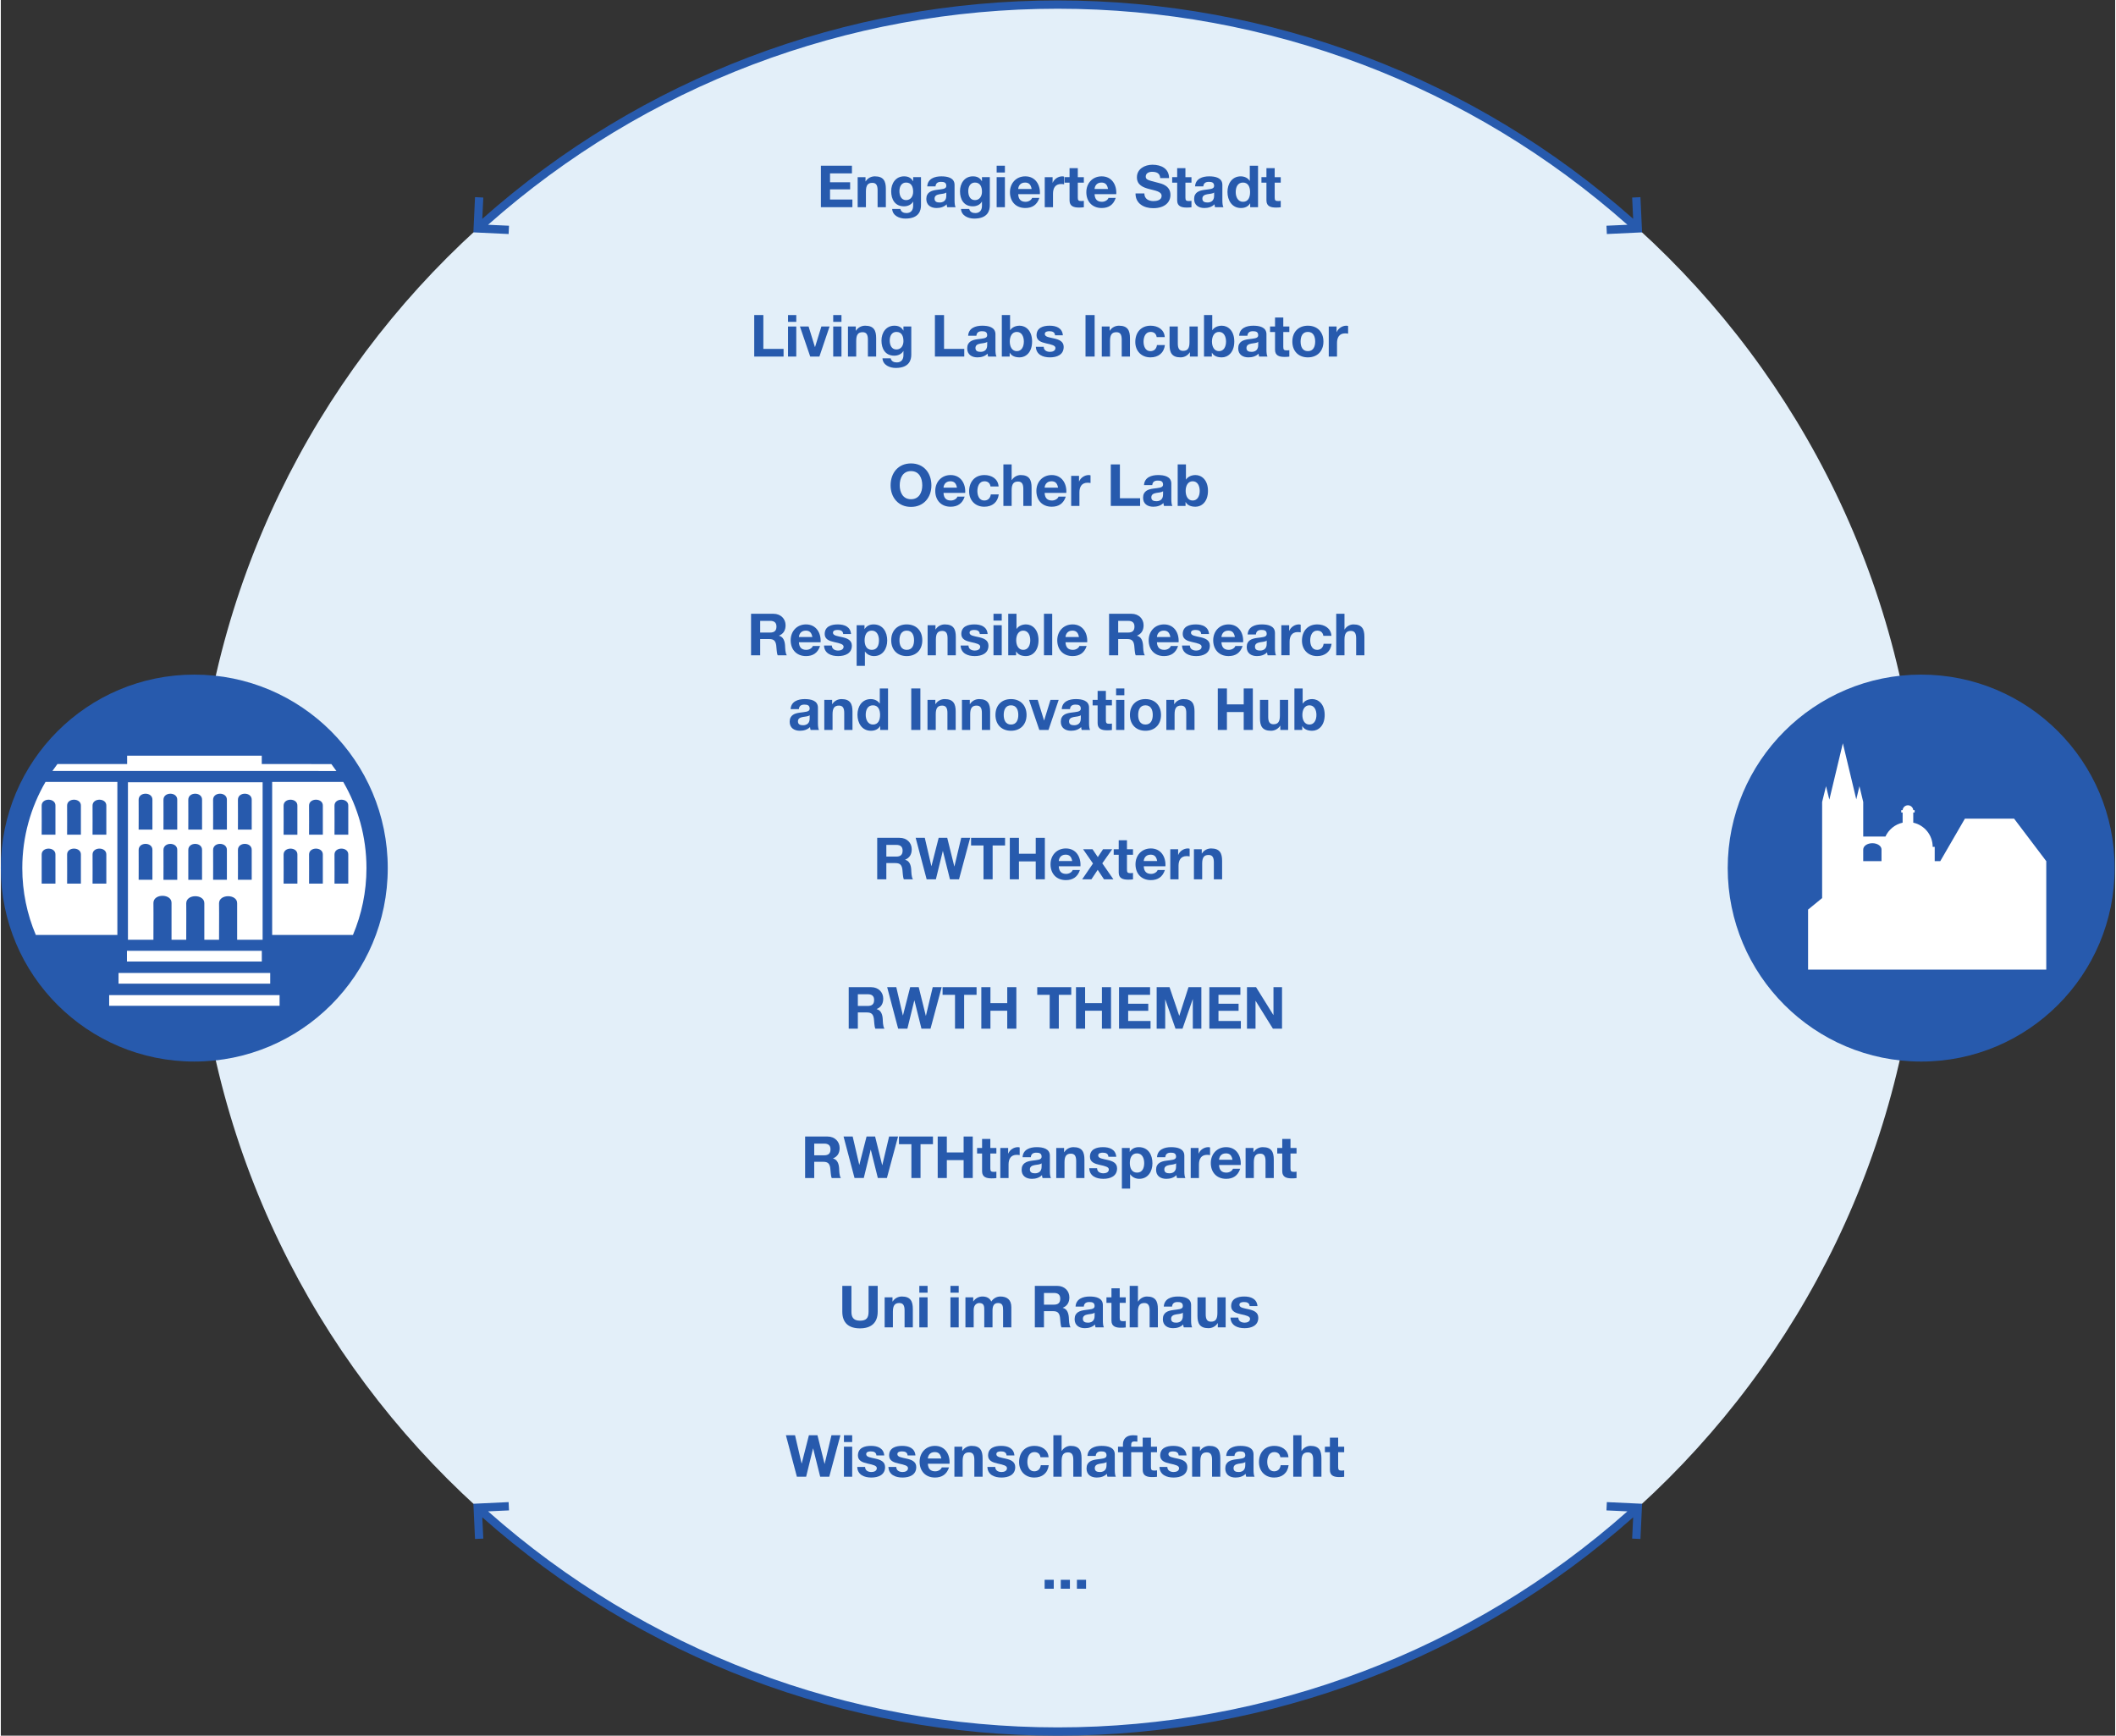<?xml version="1.0" encoding="UTF-8" standalone="no"?>
<svg xmlns:dc="http://purl.org/dc/elements/1.1/" xmlns:cc="http://creativecommons.org/ns#" xmlns:rdf="http://www.w3.org/1999/02/22-rdf-syntax-ns#" xmlns:svg="http://www.w3.org/2000/svg" xmlns="http://www.w3.org/2000/svg" viewBox="0 0 1624.253 1333.333" height="648" width="790" xml:space="preserve" id="svg2" version="1.1"><rect x="0" y="0" width="1624.253" height="1333.333" fill="#333333" stroke="none"/><defs id="defs6"/><g transform="matrix(1.333,0,0,-1.333,0,1333.333)" id="g10"><g transform="scale(0.1)" id="g12"><path id="path14" style="fill:#e3eff9;fill-opacity:1;fill-rule:nonzero;stroke:none" d="M 11067,4999.9 C 11067,2251.73 8839.12,23.902 6090.95,23.902 3342.77,23.902 1114.94,2251.73 1114.94,4999.9 c 0,2748.17 2227.83,4976.01 4976.01,4976.01 2748.17,0 4976.05,-2227.84 4976.05,-4976.01"/><path id="path16" style="fill:#275aad;fill-opacity:1;fill-rule:nonzero;stroke:none" d="m 0,4999.86 c 0,615.77 499.16,1115 1114.96,1115 615.76,0 1114.92,-499.23 1114.92,-1115 0,-615.76 -499.16,-1114.92 -1114.92,-1114.92 C 499.16,3884.94 0,4384.1 0,4999.86"/><path id="path18" style="fill:#ffffff;fill-opacity:1;fill-rule:nonzero;stroke:none" d="m 1486.71,5559.63 447.22,-0.39 c -9.36,13.58 -19.02,26.85 -29,39.93 l -206.66,0.27 h -194.46 v 48.25 H 727.801 l 0.152,-48.25 H 665.664 326.141 c -9.899,-13.04 -19.524,-26.31 -28.805,-39.81 h 436.832 752.542"/><path id="path20" style="fill:#ffffff;fill-opacity:1;fill-rule:nonzero;stroke:none" d="m 608.016,5192.22 h -79.434 c 0,0 0.652,149.7 0,167.8 0.074,45.65 80.164,44.84 79.434,0 z m 0,-281.76 h -79.36 c 0,0 0.614,149.59 0,167.65 0,45.79 80.09,45.03 79.36,0 z m -146.555,281.76 h -79.477 c 0,0 0.692,149.7 0,167.8 0.039,45.65 80.204,44.84 79.477,0 z m 0,-281.76 h -79.438 c 0,0 0.653,149.59 0,167.65 0.04,45.79 80.165,45.03 79.438,0 z m -146.676,281.76 h -79.394 c 0,0 0.691,149.7 0,167.8 0.152,45.65 80.16,44.84 79.394,0 z m -0.039,-281.84 h -79.277 c 0,0 0.461,149.67 0,167.66 0,45.79 80.047,45.02 79.277,0 z m 356.902,586.11 H 257.563 c -84.918,-146.21 -133.829,-315.74 -133.829,-496.63 0,-136.62 27.774,-266.8 77.981,-385.39 h 469.933 v 882.02"/><path id="path22" style="fill:#ffffff;fill-opacity:1;fill-rule:nonzero;stroke:none" d="m 624.395,4206.25 h 982.135 v 61.6 H 624.395 v -61.6"/><path id="path24" style="fill:#ffffff;fill-opacity:1;fill-rule:nonzero;stroke:none" d="m 1366.46,5393.77 c 0.08,46.8 80.16,45.95 79.43,0 v -172.21 h -79.43 c 0,0 0.65,153.58 0,172.21 z m 79.43,-461.34 h -79.39 c 0,0 0.69,153.5 0,172.07 0.04,46.95 80.12,46.18 79.39,0 z m -143.06,289.13 h -79.48 c 0,0 0.7,153.58 0,172.21 0.08,46.8 80.25,45.95 79.48,0 z m 0,-289.13 h -79.4 c 0,0 0.65,153.5 0,172.07 0,46.95 80.17,46.18 79.4,0 z m -143.07,289.13 h -79.4 c 0,0 0.7,153.58 0,172.21 0.16,46.8 80.17,45.95 79.4,0 z m -0.08,-289.2 h -79.24 c 0,0 0.46,153.57 0,172.06 0,46.95 80.05,46.18 79.24,0 z m -142.91,0 h -79.473 c 0,0 0.613,153.57 0,172.06 0.113,46.95 80.203,46.18 79.473,0 z m -79.473,461.41 c 0.156,46.8 80.163,45.95 79.403,0 v -172.21 h -79.403 c 0,0 0.574,153.58 0,172.21 z M 873.668,5221.56 H 794.23 c 0,0 0.614,153.58 0,172.21 0.079,46.8 80.243,45.95 79.438,0 z m 0,-289.13 h -79.359 c 0,0 0.574,153.5 0,172.07 0.078,46.95 80.164,46.18 79.359,0 z m 488.262,-345.5 h 146.79 V 5494.5 H 732.633 v -907.57 h 146.824 c 0,2.14 0,5.83 0,10.28 0,0 0.309,82.69 0.309,142.76 0,28.65 -0.078,52.16 -0.309,59.22 0.156,54.92 105.172,54.01 104.328,0 v -201.98 -10.28 h 84.765 c 0.04,2.03 0.04,4.72 0.04,7.98 h -0.04 c 0,0 0.39,82.77 0.35,142.87 0,29 -0.12,52.4 -0.35,59.18 0.15,54.93 105.25,54.01 104.25,0 v -202.05 -7.98 h 84.85 c 0,2.03 0,4.72 0,7.98 0,0 0.42,82.69 0.38,142.83 0,28.61 -0.16,52.16 -0.38,59.22 0.07,54.93 105.36,54.01 104.28,0 v -202.05 -7.98"/><path id="path26" style="fill:#ffffff;fill-opacity:1;fill-rule:nonzero;stroke:none" d="m 678.395,4333.82 h 874.125 v 61.6 H 678.395 v -61.6"/><path id="path28" style="fill:#ffffff;fill-opacity:1;fill-rule:nonzero;stroke:none" d="m 726.883,4461.46 h 777.157 v 61.61 H 726.883 v -61.61"/><path id="path30" style="fill:#ffffff;fill-opacity:1;fill-rule:nonzero;stroke:none" d="m 2002.36,5192.22 h -79.4 c 0,0 0.61,149.7 0,167.8 0,45.65 80.16,44.84 79.4,0 z m 0,-281.76 h -79.4 c 0,0 0.65,149.59 0,167.65 0,45.79 80.16,45.03 79.4,0 z m -146.6,281.76 h -79.43 c 0,0 0.73,149.7 0,167.8 0.15,45.65 80.16,44.84 79.43,0 z m -0.08,-281.84 h -79.27 c 0,0 0.5,149.67 0,167.66 0,45.79 80.04,45.02 79.27,0 z m -146.52,0 h -79.47 c 0,0 0.62,149.67 0,167.66 0.16,45.79 80.24,45.02 79.47,0 z m -79.47,449.64 c 0.16,45.65 80.17,44.84 79.4,0 v -167.8 h -79.4 c 0,0 0.54,149.7 0,167.8 z m 343.67,136.47 h -409.64 v -882.02 h 465.56 c 50.13,118.59 77.9,248.77 77.9,385.39 0,180.89 -48.9,350.42 -133.82,496.63"/><path id="path32" style="fill:#275aad;fill-opacity:1;fill-rule:nonzero;stroke:none" d="m 9952.01,4999.87 c 0,615.83 499.19,1115.04 1114.99,1115.04 615.7,0 1114.9,-499.21 1114.9,-1115.04 0,-615.81 -499.2,-1114.98 -1114.9,-1114.98 -615.8,0 -1114.99,499.17 -1114.99,1114.98"/><path id="path34" style="fill:#ffffff;fill-opacity:1;fill-rule:nonzero;stroke:none" d="m 10838.3,5107.31 v -67.54 h -105.4 v 0 67.54 h 0.2 v 0 c 0,19.83 23.5,35.94 52.6,35.94 29.1,0 52.6,-16.11 52.6,-35.94 v 0 z m 764.2,177.29 h -283.7 l -141.9,-244.83 h -32 v 82.34 h -11.7 c 0,68.37 -47.8,125.49 -111.9,139.48 v 58.75 h 7.9 v 13.43 h -7.8 c -1.5,15.69 -14.7,28.04 -30.8,28.04 -16.1,0 -29.3,-12.35 -30.7,-28.04 h -7.9 v -13.43 h 8 v -58.8 c -44.1,-9.68 -80.5,-39.7 -99,-79.74 h -128.1 v 199.07 l -21.8,91.02 -18.2,-76.02 -77.4,323.41 -77.8,-324.87 v -0.19 l -19.2,77.67 -22.4,-91.02 V 5027.23 5027.22 4827 l -81,-66.31 V 4414.9 h 1372.7 v 624.87 l -185.3,244.83"/><path id="path36" style="fill:#275aad;fill-opacity:1;fill-rule:nonzero;stroke:none" d="m 4726.09,9047.56 h 178.85 v -44.21 h -126.27 v -51.24 h 115.88 v -40.86 h -115.88 v -58.6 h 128.94 v -44.21 h -181.52 v 239.12"/><path id="path38" style="fill:#275aad;fill-opacity:1;fill-rule:nonzero;stroke:none" d="m 4937.97,8981.58 h 45.21 v -24.11 h 1.01 c 12.06,19.42 32.81,28.8 52.92,28.8 50.56,0 63.29,-28.46 63.29,-71.33 v -106.5 h -47.56 v 97.79 c 0,28.46 -8.37,42.53 -30.48,42.53 -25.79,0 -36.83,-14.41 -36.83,-49.57 v -90.75 h -47.56 v 173.14"/><path id="path40" style="fill:#275aad;fill-opacity:1;fill-rule:nonzero;stroke:none" d="m 5257.69,8897.18 c 0,28.14 -9.71,53.26 -40.52,53.26 -26.79,0 -38.51,-23.45 -38.51,-49.24 0,-24.77 9.37,-51.9 38.51,-51.9 27.13,0 40.52,23.1 40.52,47.88 z m 45.21,-77.69 c 0,-28.47 -10.05,-76.7 -89.75,-76.7 -34.17,0 -74.01,16.08 -76.36,55.59 h 47.22 c 4.36,-17.74 18.75,-23.76 35.51,-23.76 26.45,0 38.51,18.08 38.17,42.86 v 22.77 h -0.67 c -10.39,-18.09 -31.14,-26.79 -51.91,-26.79 -51.92,0 -74.02,39.51 -74.02,87.07 0,44.88 25.79,85.74 74.36,85.74 22.76,0 40.18,-7.71 51.57,-27.8 h 0.67 v 23.11 h 45.21 v -162.09"/><path id="path42" style="fill:#275aad;fill-opacity:1;fill-rule:nonzero;stroke:none" d="m 5448.81,8893.17 c -8.03,-7.03 -24.77,-7.37 -39.52,-10.06 -14.73,-3.01 -28.12,-8.03 -28.12,-25.44 0,-17.75 13.73,-22.1 29.12,-22.1 37.19,0 38.52,29.46 38.52,39.85 z m -109.84,35.16 c 2.67,44.55 42.53,57.94 81.38,57.94 34.49,0 76.02,-7.71 76.02,-49.23 v -90.09 c 0,-15.74 1.68,-31.48 6.02,-38.51 h -48.21 c -1.68,5.35 -3.03,11.05 -3.35,16.74 -15.07,-15.74 -37.18,-21.44 -58.28,-21.44 -32.82,0 -58.94,16.42 -58.94,51.92 0,39.18 29.46,48.56 58.94,52.58 29.14,4.35 56.26,3.35 56.26,22.78 0,20.43 -14.06,23.44 -30.81,23.44 -18.08,0 -29.81,-7.37 -31.47,-26.13 h -47.56"/><path id="path44" style="fill:#275aad;fill-opacity:1;fill-rule:nonzero;stroke:none" d="m 5654.33,8897.18 c 0,28.14 -9.71,53.26 -40.52,53.26 -26.79,0 -38.51,-23.45 -38.51,-49.24 0,-24.77 9.37,-51.9 38.51,-51.9 27.13,0 40.52,23.1 40.52,47.88 z m 45.22,-77.69 c 0,-28.47 -10.06,-76.7 -89.76,-76.7 -34.17,0 -74.01,16.08 -76.36,55.59 h 47.22 c 4.36,-17.74 18.75,-23.76 35.51,-23.76 26.45,0 38.51,18.08 38.17,42.86 v 22.77 h -0.66 c -10.39,-18.09 -31.15,-26.79 -51.92,-26.79 -51.91,0 -74.01,39.51 -74.01,87.07 0,44.88 25.79,85.74 74.35,85.74 22.77,0 40.18,-7.71 51.58,-27.8 h 0.66 v 23.11 h 45.22 v -162.09"/><path id="path46" style="fill:#275aad;fill-opacity:1;fill-rule:nonzero;stroke:none" d="m 5738.96,8981.58 h 47.56 v -173.14 h -47.56 z m 47.56,26.79 h -47.56 v 39.19 h 47.56 v -39.19"/><path id="path48" style="fill:#275aad;fill-opacity:1;fill-rule:nonzero;stroke:none" d="m 5940.51,8913.6 c -4.35,24.1 -14.73,36.84 -37.83,36.84 -30.15,0 -38.85,-23.45 -39.52,-36.84 z m -77.35,-30.15 c 1.33,-30.14 16.07,-43.87 42.53,-43.87 19.09,0 34.49,11.72 37.51,22.44 h 41.86 c -13.4,-40.86 -41.86,-58.28 -81.05,-58.28 -54.59,0 -88.41,37.51 -88.41,91.1 0,51.91 35.83,91.43 88.41,91.43 58.94,0 87.41,-49.57 84.06,-102.82 h -124.91"/><path id="path50" style="fill:#275aad;fill-opacity:1;fill-rule:nonzero;stroke:none" d="m 6016.09,8981.58 h 45.22 v -32.15 h 0.66 c 8.71,21.77 32.15,36.84 55.27,36.84 3.35,0 7.36,-0.67 10.38,-1.67 v -44.21 c -4.36,1 -11.39,1.67 -17.09,1.67 -34.82,0 -46.88,-25.11 -46.88,-55.59 v -78.03 h -47.56 v 173.14"/><path id="path52" style="fill:#275aad;fill-opacity:1;fill-rule:nonzero;stroke:none" d="m 6206.59,8981.58 h 34.83 v -31.82 h -34.83 v -85.73 c 0,-16.08 4.02,-20.09 20.09,-20.09 5.02,0 9.72,0.34 14.74,1.34 v -37.18 c -8.04,-1.33 -18.42,-1.67 -27.8,-1.67 -29.13,0 -54.59,6.7 -54.59,41.19 v 102.14 h -28.8 v 31.82 h 28.8 v 51.91 h 47.56 v -51.91"/><path id="path54" style="fill:#275aad;fill-opacity:1;fill-rule:nonzero;stroke:none" d="m 6380.67,8913.6 c -4.36,24.1 -14.74,36.84 -37.84,36.84 -30.14,0 -38.85,-23.45 -39.52,-36.84 z m -77.36,-30.15 c 1.33,-30.14 16.08,-43.87 42.53,-43.87 19.09,0 34.5,11.72 37.51,22.44 h 41.86 c -13.4,-40.86 -41.86,-58.28 -81.05,-58.28 -54.59,0 -88.41,37.51 -88.41,91.1 0,51.91 35.84,91.43 88.41,91.43 58.94,0 87.42,-49.57 84.06,-102.82 h -124.91"/><path id="path56" style="fill:#275aad;fill-opacity:1;fill-rule:nonzero;stroke:none" d="m 6590.16,8887.81 c 0,-31.81 24.78,-44.21 52.92,-44.21 18.42,0 46.55,5.36 46.55,29.8 0,25.79 -35.84,30.14 -71.01,39.52 -35.49,9.39 -71.33,23.11 -71.33,67.99 0,48.89 46.22,72.35 89.41,72.35 49.9,0 95.8,-21.78 95.8,-77.04 h -50.92 c -1.66,28.81 -22.09,36.18 -47.21,36.18 -16.75,0 -36.17,-7.04 -36.17,-27.13 0,-18.43 11.38,-20.77 71.33,-36.17 17.42,-4.36 71,-15.41 71,-69.66 0,-43.87 -34.5,-76.7 -99.46,-76.7 -52.92,0 -102.49,26.13 -101.82,85.07 h 50.91"/><path id="path58" style="fill:#275aad;fill-opacity:1;fill-rule:nonzero;stroke:none" d="m 6826.8,8981.58 h 34.84 v -31.82 h -34.84 v -85.73 c 0,-16.08 4.05,-20.09 20.11,-20.09 5.02,0 9.71,0.34 14.73,1.34 v -37.18 c -8.03,-1.33 -18.42,-1.67 -27.78,-1.67 -29.14,0 -54.59,6.7 -54.59,41.19 v 102.14 h -28.81 v 31.82 h 28.81 v 51.91 h 47.53 v -51.91"/><path id="path60" style="fill:#275aad;fill-opacity:1;fill-rule:nonzero;stroke:none" d="m 6992.18,8893.17 c -8.03,-7.03 -24.77,-7.37 -39.5,-10.06 -14.74,-3.01 -28.14,-8.03 -28.14,-25.44 0,-17.75 13.73,-22.1 29.14,-22.1 37.17,0 38.5,29.46 38.5,39.85 z m -109.83,35.16 c 2.66,44.55 42.52,57.94 81.37,57.94 34.49,0 76.02,-7.71 76.02,-49.23 v -90.09 c 0,-15.74 1.68,-31.48 6.03,-38.51 h -48.22 c -1.68,5.35 -3.01,11.05 -3.36,16.74 -15.06,-15.74 -37.17,-21.44 -58.28,-21.44 -32.8,0 -58.93,16.42 -58.93,51.92 0,39.18 29.47,48.56 58.93,52.58 29.14,4.35 56.27,3.35 56.27,22.78 0,20.43 -14.05,23.44 -30.8,23.44 -18.09,0 -29.81,-7.37 -31.49,-26.13 h -47.54"/><path id="path62" style="fill:#275aad;fill-opacity:1;fill-rule:nonzero;stroke:none" d="m 7158.54,8950.44 c -31.15,0 -41.86,-26.8 -41.86,-55.27 0,-27.12 12.39,-55.59 41.86,-55.59 31.47,0 40.86,27.46 40.86,55.93 0,28.13 -10.06,54.93 -40.86,54.93 z m 41.51,-119.91 h -0.65 c -11.07,-18.74 -30.49,-26.79 -52.58,-26.79 -52.25,0 -77.7,44.88 -77.7,92.78 0,46.54 25.77,89.75 76.69,89.75 20.43,0 40.51,-8.71 51.23,-25.79 h 0.68 v 87.08 h 47.56 v -239.12 h -45.23 v 22.09"/><path id="path64" style="fill:#275aad;fill-opacity:1;fill-rule:nonzero;stroke:none" d="m 7341.26,8981.58 h 34.84 v -31.82 h -34.84 v -85.73 c 0,-16.08 4.04,-20.09 20.11,-20.09 5.02,0 9.71,0.34 14.73,1.34 v -37.18 c -8.03,-1.33 -18.42,-1.67 -27.79,-1.67 -29.13,0 -54.58,6.7 -54.58,41.19 v 102.14 h -28.81 v 31.82 h 28.81 v 51.91 h 47.53 v -51.91"/><path id="path66" style="fill:#275aad;fill-opacity:1;fill-rule:nonzero;stroke:none" d="m 4341.84,8186.84 h 52.58 v -194.91 h 116.55 v -44.21 h -169.13 v 239.12"/><path id="path68" style="fill:#275aad;fill-opacity:1;fill-rule:nonzero;stroke:none" d="m 4536.64,8120.86 h 47.55 v -173.14 h -47.55 z m 47.55,26.79 h -47.55 v 39.19 h 47.55 v -39.19"/><path id="path70" style="fill:#275aad;fill-opacity:1;fill-rule:nonzero;stroke:none" d="m 4717.44,7947.72 h -52.92 l -59.28,173.14 h 49.91 l 36.5,-118.21 h 0.67 l 36.5,118.21 h 47.23 l -58.61,-173.14"/><path id="path72" style="fill:#275aad;fill-opacity:1;fill-rule:nonzero;stroke:none" d="m 4797.06,8120.86 h 47.56 v -173.14 h -47.56 z m 47.56,26.79 h -47.56 v 39.19 h 47.56 v -39.19"/><path id="path74" style="fill:#275aad;fill-opacity:1;fill-rule:nonzero;stroke:none" d="m 4882.07,8120.86 h 45.22 v -24.11 h 1 c 12.06,19.43 32.82,28.8 52.92,28.8 50.56,0 63.3,-28.46 63.3,-71.32 v -106.51 h -47.56 v 97.8 c 0,28.46 -8.37,42.52 -30.48,42.52 -25.79,0 -36.84,-14.4 -36.84,-49.56 v -90.76 h -47.56 v 173.14"/><path id="path76" style="fill:#275aad;fill-opacity:1;fill-rule:nonzero;stroke:none" d="m 5201.79,8036.47 c 0,28.13 -9.71,53.26 -40.52,53.26 -26.79,0 -38.51,-23.46 -38.51,-49.25 0,-24.77 9.37,-51.9 38.51,-51.9 27.13,0 40.52,23.1 40.52,47.89 z m 45.22,-77.69 c 0,-28.48 -10.06,-76.7 -89.75,-76.7 -34.17,0 -74.02,16.07 -76.36,55.59 h 47.22 c 4.35,-17.75 18.75,-23.77 35.5,-23.77 26.45,0 38.51,18.08 38.17,42.87 v 22.76 h -0.66 c -10.39,-18.08 -31.15,-26.79 -51.92,-26.79 -51.91,0 -74.01,39.52 -74.01,87.08 0,44.87 25.79,85.73 74.35,85.73 22.77,0 40.19,-7.7 51.58,-27.79 h 0.66 v 23.1 h 45.22 v -162.08"/><path id="path78" style="fill:#275aad;fill-opacity:1;fill-rule:nonzero;stroke:none" d="m 5383.14,8186.84 h 52.58 v -194.91 h 116.56 v -44.21 h -169.14 v 239.12"/><path id="path80" style="fill:#275aad;fill-opacity:1;fill-rule:nonzero;stroke:none" d="m 5684.44,8032.45 c -8.03,-7.03 -24.77,-7.37 -39.52,-10.05 -14.73,-3.01 -28.12,-8.03 -28.12,-25.45 0,-17.74 13.73,-22.1 29.13,-22.1 37.18,0 38.51,29.47 38.51,39.86 z m -109.84,35.17 c 2.67,44.54 42.53,57.93 81.38,57.93 34.49,0 76.02,-7.7 76.02,-49.23 v -90.09 c 0,-15.73 1.68,-31.48 6.02,-38.51 h -48.21 c -1.68,5.36 -3.02,11.06 -3.35,16.74 -15.07,-15.73 -37.18,-21.43 -58.28,-21.43 -32.81,0 -58.94,16.41 -58.94,51.91 0,39.18 29.46,48.57 58.94,52.58 29.14,4.36 56.26,3.36 56.26,22.78 0,20.43 -14.06,23.44 -30.81,23.44 -18.08,0 -29.8,-7.36 -31.47,-26.12 h -47.56"/><path id="path82" style="fill:#275aad;fill-opacity:1;fill-rule:nonzero;stroke:none" d="m 5855.14,8089.73 c -28.12,0 -40.52,-26.47 -40.52,-55.61 0,-28.8 12.4,-55.25 40.52,-55.25 28.14,0 40.53,26.45 40.53,55.25 0,29.14 -12.39,55.61 -40.53,55.61 z m -86.4,97.11 h 47.56 v -87.07 h 0.66 c 11.73,17.75 33.16,25.78 54.59,25.78 34.5,0 71.67,-27.79 71.67,-91.09 0,-63.64 -37.17,-91.43 -71.67,-91.43 -25.45,0 -46.54,7.7 -56.93,26.79 h -0.67 v -22.1 h -45.21 v 239.12"/><path id="path84" style="fill:#275aad;fill-opacity:1;fill-rule:nonzero;stroke:none" d="m 6010.09,8003.99 c 0.33,-20.77 17.75,-29.14 36.51,-29.14 13.72,0 31.14,5.36 31.14,22.1 0,14.41 -19.76,19.43 -53.92,26.79 -27.46,6.03 -54.93,15.74 -54.93,46.22 0,44.21 38.19,55.59 75.36,55.59 37.85,0 72.67,-12.72 76.36,-55.25 h -45.21 c -1.34,18.41 -15.41,23.44 -32.49,23.44 -10.72,0 -26.46,-2.01 -26.46,-16.07 0,-17.08 26.8,-19.43 53.92,-25.79 27.8,-6.36 54.92,-16.42 54.92,-48.57 0,-45.54 -39.51,-60.28 -79.03,-60.28 -40.2,0 -79.38,15.07 -81.38,60.96 h 45.21"/><path id="path86" style="fill:#275aad;fill-opacity:1;fill-rule:nonzero;stroke:none" d="m 6251.06,8186.84 h 52.58 v -239.12 h -52.58 v 239.12"/><path id="path88" style="fill:#275aad;fill-opacity:1;fill-rule:nonzero;stroke:none" d="M 6344.79,8120.86 H 6390 v -24.11 h 1.01 c 12.06,19.43 32.82,28.8 52.92,28.8 50.56,0 63.29,-28.46 63.29,-71.32 v -106.51 h -47.56 v 97.8 c 0,28.46 -8.37,42.52 -30.48,42.52 -25.78,0 -36.83,-14.4 -36.83,-49.56 v -90.76 h -47.56 v 173.14"/><path id="path90" style="fill:#275aad;fill-opacity:1;fill-rule:nonzero;stroke:none" d="m 6661.17,8059.91 c -3.03,19.43 -15.41,29.82 -35.18,29.82 -30.47,0 -40.51,-30.82 -40.51,-56.27 0,-24.79 9.71,-54.59 39.5,-54.59 22.11,0 34.84,14.07 37.85,35.16 h 45.88 c -6.03,-45.88 -37.83,-71 -83.38,-71 -52.25,0 -87.41,36.84 -87.41,88.76 0,53.91 32.15,93.76 88.42,93.76 40.86,0 78.35,-21.43 81.37,-65.64 h -46.54"/><path id="path92" style="fill:#275aad;fill-opacity:1;fill-rule:nonzero;stroke:none" d="m 6897.83,7947.72 h -45.2 v 24.12 h -1.01 c -12.07,-19.43 -32.82,-28.81 -52.9,-28.81 -50.57,0 -63.3,28.47 -63.3,71.34 v 106.49 h 47.54 v -97.78 c 0,-28.48 8.38,-42.54 30.49,-42.54 25.78,0 36.82,14.4 36.82,49.57 v 90.75 h 47.56 v -173.14"/><path id="path94" style="fill:#275aad;fill-opacity:1;fill-rule:nonzero;stroke:none" d="m 7020.29,8089.73 c -28.13,0 -40.5,-26.47 -40.5,-55.61 0,-28.8 12.37,-55.25 40.5,-55.25 28.14,0 40.54,26.45 40.54,55.25 0,29.14 -12.4,55.61 -40.54,55.61 z m -86.39,97.11 h 47.54 v -87.07 h 0.68 c 11.72,17.75 33.15,25.78 54.59,25.78 34.48,0 71.68,-27.79 71.68,-91.09 0,-63.64 -37.2,-91.43 -71.68,-91.43 -25.45,0 -46.56,7.7 -56.92,26.79 h -0.68 v -22.1 h -45.21 v 239.12"/><path id="path96" style="fill:#275aad;fill-opacity:1;fill-rule:nonzero;stroke:none" d="m 7246.24,8032.45 c -8.04,-7.03 -24.78,-7.37 -39.51,-10.05 -14.73,-3.01 -28.13,-8.03 -28.13,-25.45 0,-17.74 13.72,-22.1 29.13,-22.1 37.17,0 38.51,29.47 38.51,39.86 z m -109.86,35.17 c 2.69,44.54 42.54,57.93 81.4,57.93 34.48,0 76.02,-7.7 76.02,-49.23 v -90.09 c 0,-15.73 1.68,-31.48 6.02,-38.51 h -48.21 c -1.68,5.36 -3.02,11.06 -3.37,16.74 -15.06,-15.73 -37.17,-21.43 -58.25,-21.43 -32.83,0 -58.96,16.41 -58.96,51.91 0,39.18 29.47,48.57 58.96,52.58 29.11,4.36 56.25,3.36 56.25,22.78 0,20.43 -14.06,23.44 -30.8,23.44 -18.1,0 -29.82,-7.36 -31.5,-26.12 h -47.56"/><path id="path98" style="fill:#275aad;fill-opacity:1;fill-rule:nonzero;stroke:none" d="m 7390.79,8120.86 h 34.83 v -31.81 h -34.83 v -85.74 c 0,-16.07 4.03,-20.09 20.1,-20.09 5.02,0 9.71,0.34 14.73,1.34 v -37.18 c -8.03,-1.33 -18.42,-1.67 -27.78,-1.67 -29.14,0 -54.59,6.7 -54.59,41.19 v 102.15 h -28.81 v 31.81 h 28.81 v 51.92 h 47.54 v -51.92"/><path id="path100" style="fill:#275aad;fill-opacity:1;fill-rule:nonzero;stroke:none" d="m 7532.42,7978.87 c 32.47,0 42.19,27.79 42.19,55.25 0,27.8 -9.72,55.61 -42.19,55.61 -32.15,0 -41.87,-27.81 -41.87,-55.61 0,-27.46 9.72,-55.25 41.87,-55.25 z m 0,146.68 c 54.59,0 89.75,-36.16 89.75,-91.43 0,-54.91 -35.16,-91.09 -89.75,-91.09 -54.26,0 -89.43,36.18 -89.43,91.09 0,55.27 35.17,91.43 89.43,91.43"/><path id="path102" style="fill:#275aad;fill-opacity:1;fill-rule:nonzero;stroke:none" d="m 7652.87,8120.86 h 45.2 v -32.15 h 0.68 c 8.71,21.77 32.15,36.84 55.24,36.84 3.36,0 7.38,-0.66 10.39,-1.66 v -44.21 c -4.34,1 -11.39,1.66 -17.06,1.66 -34.84,0 -46.91,-25.11 -46.91,-55.59 v -78.03 h -47.54 v 173.14"/><path id="path104" style="fill:#275aad;fill-opacity:1;fill-rule:nonzero;stroke:none" d="m 5245.3,7125.53 c 47.23,0 64.98,40.18 64.98,80.03 0,41.86 -17.75,82.06 -64.98,82.06 -47.21,0 -64.96,-40.2 -64.96,-82.06 0,-39.85 17.75,-80.03 64.96,-80.03 z m 0,206.3 c 74.02,0 117.56,-55.27 117.56,-126.27 0,-68.98 -43.54,-124.25 -117.56,-124.25 -74.01,0 -117.54,55.27 -117.54,124.25 0,71 43.53,126.27 117.54,126.27"/><path id="path106" style="fill:#275aad;fill-opacity:1;fill-rule:nonzero;stroke:none" d="m 5510.07,7192.17 c -4.35,24.1 -14.73,36.84 -37.83,36.84 -30.15,0 -38.85,-23.45 -39.52,-36.84 z m -77.35,-30.15 c 1.33,-30.14 16.08,-43.87 42.53,-43.87 19.09,0 34.5,11.72 37.51,22.44 h 41.86 c -13.4,-40.86 -41.86,-58.28 -81.05,-58.28 -54.59,0 -88.41,37.53 -88.41,91.11 0,51.9 35.84,91.42 88.41,91.42 58.94,0 87.42,-49.57 84.06,-102.82 h -124.91"/><path id="path108" style="fill:#275aad;fill-opacity:1;fill-rule:nonzero;stroke:none" d="m 5703.54,7199.2 c -3.01,19.42 -15.41,29.81 -35.16,29.81 -30.49,0 -40.52,-30.82 -40.52,-56.27 0,-24.77 9.71,-54.59 39.51,-54.59 22.1,0 34.82,14.06 37.85,35.16 h 45.88 c -6.04,-45.87 -37.85,-71 -83.39,-71 -52.25,0 -87.42,36.85 -87.42,88.75 0,53.92 32.15,93.78 88.42,93.78 40.85,0 78.37,-21.43 81.39,-65.64 h -46.56"/><path id="path110" style="fill:#275aad;fill-opacity:1;fill-rule:nonzero;stroke:none" d="m 5777.79,7326.13 h 47.56 v -90.09 h 1 c 12.06,19.43 32.82,28.8 50.57,28.8 50.56,0 63.3,-28.46 63.3,-71.33 v -106.5 h -47.56 v 97.79 c 0,28.46 -8.37,42.53 -30.48,42.53 -25.79,0 -36.83,-14.41 -36.83,-49.57 v -90.75 h -47.56 v 239.12"/><path id="path112" style="fill:#275aad;fill-opacity:1;fill-rule:nonzero;stroke:none" d="m 6092.81,7192.17 c -4.35,24.1 -14.73,36.84 -37.83,36.84 -30.14,0 -38.85,-23.45 -39.52,-36.84 z m -77.35,-30.15 c 1.33,-30.14 16.08,-43.87 42.53,-43.87 19.09,0 34.5,11.72 37.51,22.44 h 41.86 c -13.4,-40.86 -41.86,-58.28 -81.05,-58.28 -54.59,0 -88.41,37.53 -88.41,91.11 0,51.9 35.83,91.42 88.41,91.42 58.94,0 87.41,-49.57 84.07,-102.82 h -124.92"/><path id="path114" style="fill:#275aad;fill-opacity:1;fill-rule:nonzero;stroke:none" d="m 6168.39,7260.15 h 45.22 V 7228 h 0.66 c 8.71,21.77 32.15,36.84 55.27,36.84 3.35,0 7.36,-0.67 10.38,-1.67 v -44.21 c -4.36,1 -11.39,1.67 -17.08,1.67 -34.83,0 -46.89,-25.11 -46.89,-55.59 v -78.03 h -47.56 v 173.14"/><path id="path116" style="fill:#275aad;fill-opacity:1;fill-rule:nonzero;stroke:none" d="m 6396.67,7326.13 h 52.58 V 7131.2 h 116.56 v -44.19 h -169.14 v 239.12"/><path id="path118" style="fill:#275aad;fill-opacity:1;fill-rule:nonzero;stroke:none" d="m 6697.97,7171.74 c -8.03,-7.03 -24.77,-7.38 -39.51,-10.04 -14.73,-3.01 -28.13,-8.06 -28.13,-25.45 0,-17.77 13.73,-22.11 29.14,-22.11 37.17,0 38.5,29.46 38.5,39.85 z m -109.84,35.16 c 2.67,44.55 42.53,57.94 81.38,57.94 34.48,0 76.02,-7.71 76.02,-49.23 v -90.08 c 0,-15.76 1.68,-31.49 6.02,-38.52 h -48.21 c -1.68,5.37 -3.01,11.04 -3.36,16.74 -15.06,-15.74 -37.17,-21.44 -58.26,-21.44 -32.82,0 -58.95,16.42 -58.95,51.91 0,39.2 29.46,48.57 58.95,52.59 29.12,4.35 56.25,3.35 56.25,22.78 0,20.43 -14.06,23.44 -30.8,23.44 -18.09,0 -29.81,-7.37 -31.49,-26.13 h -47.55"/><path id="path120" style="fill:#275aad;fill-opacity:1;fill-rule:nonzero;stroke:none" d="m 6868.67,7229.01 c -28.13,0 -40.51,-26.46 -40.51,-55.59 0,-28.81 12.38,-55.27 40.51,-55.27 28.13,0 40.53,26.46 40.53,55.27 0,29.13 -12.4,55.59 -40.53,55.59 z m -86.39,97.12 h 47.54 v -87.08 h 0.67 c 11.73,17.76 33.16,25.79 54.59,25.79 34.49,0 71.68,-27.8 71.68,-91.1 0,-63.62 -37.19,-91.43 -71.68,-91.43 -25.45,0 -46.55,7.71 -56.92,26.81 h -0.68 v -22.11 h -45.2 v 239.12"/><path id="path122" style="fill:#275aad;fill-opacity:1;fill-rule:nonzero;stroke:none" d="m 4376.18,6357.23 h 57.62 c 23.44,0 36.16,10.06 36.16,34.16 0,23.11 -12.72,33.18 -36.16,33.18 h -57.62 z m -52.58,108.17 h 128.94 c 42.87,0 70,-29.79 70,-65.96 0,-28.13 -11.39,-49.24 -37.85,-59.95 v -0.66 c 25.79,-6.7 33.16,-31.82 34.84,-55.94 1,-15.06 0.66,-43.2 10.04,-56.6 h -52.58 c -6.36,15.06 -5.69,38.18 -8.37,57.27 -3.68,25.13 -13.39,36.17 -39.86,36.17 h -52.58 v -93.44 h -52.58 v 239.11"/><path id="path124" style="fill:#275aad;fill-opacity:1;fill-rule:nonzero;stroke:none" d="m 4676.79,6331.45 c -4.35,24.12 -14.73,36.85 -37.83,36.85 -30.15,0 -38.86,-23.44 -39.52,-36.85 z m -77.35,-30.14 c 1.33,-30.14 16.08,-43.87 42.53,-43.87 19.09,0 34.5,11.72 37.51,22.44 h 41.86 c -13.4,-40.86 -41.86,-58.28 -81.05,-58.28 -54.59,0 -88.41,37.52 -88.41,91.1 0,51.91 35.84,91.44 88.41,91.44 58.94,0 87.41,-49.57 84.06,-102.83 h -124.91"/><path id="path126" style="fill:#275aad;fill-opacity:1;fill-rule:nonzero;stroke:none" d="m 4789.22,6282.56 c 0.32,-20.78 17.74,-29.14 36.5,-29.14 13.73,0 31.15,5.35 31.15,22.11 0,14.39 -19.77,19.41 -53.93,26.78 -27.45,6.03 -54.92,15.74 -54.92,46.21 0,44.22 38.18,55.62 75.35,55.62 37.85,0 72.68,-12.75 76.37,-55.27 h -45.22 c -1.34,18.42 -15.41,23.44 -32.49,23.44 -10.72,0 -26.45,-2.01 -26.45,-16.08 0,-17.07 26.79,-19.43 53.92,-25.78 27.8,-6.37 54.92,-16.42 54.92,-48.57 0,-45.55 -39.52,-60.28 -79.04,-60.28 -40.18,0 -79.37,15.08 -81.38,60.96 h 45.22"/><path id="path128" style="fill:#275aad;fill-opacity:1;fill-rule:nonzero;stroke:none" d="m 5060.72,6312.35 c 0,27.48 -11.05,55.95 -41.52,55.95 -31.15,0 -41.2,-27.81 -41.2,-55.95 0,-28.13 10.72,-54.91 41.54,-54.91 31.13,0 41.18,26.78 41.18,54.91 z m -128.6,87.09 h 45.21 v -22.11 h 0.67 c 11.39,18.42 30.14,26.81 51.58,26.81 54.26,0 78.7,-43.88 78.7,-93.12 0,-46.2 -25.46,-89.42 -76.02,-89.42 -20.77,0 -40.52,9.03 -51.92,26.13 h -0.66 v -82.4 h -47.56 v 234.11"/><path id="path130" style="fill:#275aad;fill-opacity:1;fill-rule:nonzero;stroke:none" d="m 5220.69,6257.44 c 32.48,0 42.19,27.78 42.19,55.26 0,27.79 -9.71,55.6 -42.19,55.6 -32.15,0 -41.86,-27.81 -41.86,-55.6 0,-27.48 9.71,-55.26 41.86,-55.26 z m 0,146.7 c 54.59,0 89.76,-36.19 89.76,-91.44 0,-54.94 -35.17,-91.1 -89.76,-91.1 -54.26,0 -89.42,36.16 -89.42,91.1 0,55.25 35.16,91.44 89.42,91.44"/><path id="path132" style="fill:#275aad;fill-opacity:1;fill-rule:nonzero;stroke:none" d="m 5341.14,6399.44 h 45.21 v -24.12 h 1.01 c 12.05,19.43 32.81,28.82 52.91,28.82 50.56,0 63.3,-28.49 63.3,-71.36 v -106.49 h -47.56 v 97.79 c 0,28.48 -8.37,42.53 -30.48,42.53 -25.79,0 -36.83,-14.4 -36.83,-49.56 v -90.76 h -47.56 v 173.15"/><path id="path134" style="fill:#275aad;fill-opacity:1;fill-rule:nonzero;stroke:none" d="m 5576.48,6282.56 c 0.32,-20.78 17.74,-29.14 36.5,-29.14 13.73,0 31.15,5.35 31.15,22.11 0,14.39 -19.77,19.41 -53.92,26.78 -27.46,6.03 -54.93,15.74 -54.93,46.21 0,44.22 38.19,55.62 75.35,55.62 37.85,0 72.68,-12.75 76.37,-55.27 h -45.22 c -1.34,18.42 -15.41,23.44 -32.49,23.44 -10.72,0 -26.45,-2.01 -26.45,-16.08 0,-17.07 26.79,-19.43 53.92,-25.78 27.8,-6.37 54.92,-16.42 54.92,-48.57 0,-45.55 -39.52,-60.28 -79.04,-60.28 -40.18,0 -79.37,15.08 -81.38,60.96 h 45.22"/><path id="path136" style="fill:#275aad;fill-opacity:1;fill-rule:nonzero;stroke:none" d="m 5720.71,6399.44 h 47.55 v -173.15 h -47.55 z m 47.55,26.78 h -47.55 v 39.18 h 47.55 v -39.18"/><path id="path138" style="fill:#275aad;fill-opacity:1;fill-rule:nonzero;stroke:none" d="m 5892.12,6368.3 c -28.12,0 -40.52,-26.46 -40.52,-55.6 0,-28.81 12.4,-55.26 40.52,-55.26 28.14,0 40.54,26.45 40.54,55.26 0,29.14 -12.4,55.6 -40.54,55.6 z m -86.4,97.1 h 47.56 v -87.06 h 0.67 c 11.72,17.74 33.15,25.8 54.59,25.8 34.5,0 71.67,-27.81 71.67,-91.11 0,-63.62 -37.17,-91.43 -71.67,-91.43 -25.45,0 -46.55,7.7 -56.94,26.8 h -0.66 v -22.11 h -45.22 v 239.11"/><path id="path140" style="fill:#275aad;fill-opacity:1;fill-rule:nonzero;stroke:none" d="m 6011.59,6465.4 h 47.54 v -239.11 h -47.54 v 239.11"/><path id="path142" style="fill:#275aad;fill-opacity:1;fill-rule:nonzero;stroke:none" d="m 6213.14,6331.45 c -4.35,24.12 -14.73,36.85 -37.84,36.85 -30.14,0 -38.85,-23.44 -39.51,-36.85 z m -77.35,-30.14 c 1.33,-30.14 16.07,-43.87 42.53,-43.87 19.08,0 34.49,11.72 37.5,22.44 h 41.87 c -13.4,-40.86 -41.87,-58.28 -81.05,-58.28 -54.59,0 -88.41,37.52 -88.41,91.1 0,51.91 35.84,91.44 88.41,91.44 58.94,0 87.41,-49.57 84.06,-102.83 h -124.91"/><path id="path144" style="fill:#275aad;fill-opacity:1;fill-rule:nonzero;stroke:none" d="m 6439.37,6357.23 h 57.62 c 23.44,0 36.16,10.06 36.16,34.16 0,23.11 -12.72,33.18 -36.16,33.18 h -57.62 z m -52.58,108.17 h 128.95 c 42.86,0 69.99,-29.79 69.99,-65.96 0,-28.13 -11.39,-49.24 -37.84,-59.95 v -0.66 c 25.78,-6.7 33.15,-31.82 34.83,-55.94 1,-15.06 0.67,-43.2 10.04,-56.6 h -52.58 c -6.36,15.06 -5.68,38.18 -8.37,57.27 -3.68,25.13 -13.39,36.17 -39.85,36.17 h -52.59 v -93.44 h -52.58 v 239.11"/><path id="path146" style="fill:#275aad;fill-opacity:1;fill-rule:nonzero;stroke:none" d="m 6740,6331.45 c -4.37,24.12 -14.74,36.85 -37.85,36.85 -30.14,0 -38.85,-23.44 -39.53,-36.85 z m -77.38,-30.14 c 1.35,-30.14 16.09,-43.87 42.54,-43.87 19.1,0 34.49,11.72 37.5,22.44 h 41.86 c -13.38,-40.86 -41.86,-58.28 -81.04,-58.28 -54.59,0 -88.41,37.52 -88.41,91.1 0,51.91 35.83,91.44 88.41,91.44 58.95,0 87.42,-49.57 84.08,-102.83 h -124.94"/><path id="path148" style="fill:#275aad;fill-opacity:1;fill-rule:nonzero;stroke:none" d="m 6852.39,6282.56 c 0.36,-20.78 17.77,-29.14 36.52,-29.14 13.73,0 31.15,5.35 31.15,22.11 0,14.39 -19.75,19.41 -53.93,26.78 -27.46,6.03 -54.92,15.74 -54.92,46.21 0,44.22 38.17,55.62 75.35,55.62 37.84,0 72.68,-12.75 76.37,-55.27 h -45.23 c -1.33,18.42 -15.39,23.44 -32.48,23.44 -10.71,0 -26.45,-2.01 -26.45,-16.08 0,-17.07 26.78,-19.43 53.91,-25.78 27.81,-6.37 54.94,-16.42 54.94,-48.57 0,-45.55 -39.53,-60.28 -79.06,-60.28 -40.18,0 -79.36,15.08 -81.37,60.96 h 45.2"/><path id="path150" style="fill:#275aad;fill-opacity:1;fill-rule:nonzero;stroke:none" d="m 7111.84,6331.45 c -4.34,24.12 -14.73,36.85 -37.84,36.85 -30.15,0 -38.86,-23.44 -39.51,-36.85 z m -77.35,-30.14 c 1.33,-30.14 16.06,-43.87 42.52,-43.87 19.1,0 34.5,11.72 37.52,22.44 h 41.86 c -13.4,-40.86 -41.86,-58.28 -81.04,-58.28 -54.59,0 -88.42,37.52 -88.42,91.1 0,51.91 35.84,91.44 88.42,91.44 58.93,0 87.39,-49.57 84.05,-102.83 h -124.91"/><path id="path152" style="fill:#275aad;fill-opacity:1;fill-rule:nonzero;stroke:none" d="m 7295.27,6311.02 c -8.03,-7.02 -24.78,-7.37 -39.51,-10.04 -14.73,-3.01 -28.13,-8.05 -28.13,-25.45 0,-17.77 13.73,-22.11 29.14,-22.11 37.17,0 38.5,29.47 38.5,39.86 z m -109.86,35.17 c 2.69,44.54 42.55,57.95 81.4,57.95 34.48,0 76.02,-7.71 76.02,-49.25 v -90.07 c 0,-15.76 1.68,-31.5 6.02,-38.53 h -48.21 c -1.68,5.37 -3.01,11.04 -3.36,16.74 -15.06,-15.73 -37.17,-21.43 -58.26,-21.43 -32.83,0 -58.95,16.41 -58.95,51.9 0,39.2 29.46,48.57 58.95,52.58 29.12,4.37 56.25,3.37 56.25,22.79 0,20.43 -14.06,23.44 -30.8,23.44 -18.09,0 -29.82,-7.38 -31.5,-26.12 h -47.56"/><path id="path154" style="fill:#275aad;fill-opacity:1;fill-rule:nonzero;stroke:none" d="m 7379.58,6399.44 h 45.2 v -32.15 h 0.68 c 8.71,21.76 32.15,36.85 55.24,36.85 3.36,0 7.38,-0.68 10.39,-1.68 v -44.23 c -4.34,1.01 -11.39,1.69 -17.09,1.69 -34.81,0 -46.88,-25.13 -46.88,-55.6 v -78.03 h -47.54 v 173.15"/><path id="path156" style="fill:#275aad;fill-opacity:1;fill-rule:nonzero;stroke:none" d="m 7621.65,6338.48 c -3.03,19.43 -15.41,29.82 -35.18,29.82 -30.47,0 -40.51,-30.82 -40.51,-56.27 0,-24.78 9.71,-54.59 39.51,-54.59 22.11,0 34.83,14.05 37.84,35.16 h 45.88 c -6.02,-45.88 -37.82,-71 -83.38,-71 -52.25,0 -87.41,36.84 -87.41,88.75 0,53.93 32.15,93.79 88.42,93.79 40.86,0 78.36,-21.44 81.37,-65.66 h -46.54"/><path id="path158" style="fill:#275aad;fill-opacity:1;fill-rule:nonzero;stroke:none" d="m 7695.88,6465.4 h 47.54 v -90.08 h 1 c 12.07,19.43 32.83,28.82 50.57,28.82 50.58,0 63.3,-28.49 63.3,-71.36 v -106.49 h -47.56 v 97.79 c 0,28.48 -8.36,42.53 -30.47,42.53 -25.78,0 -36.84,-14.4 -36.84,-49.56 v -90.76 h -47.54 v 239.11"/><path id="path160" style="fill:#275aad;fill-opacity:1;fill-rule:nonzero;stroke:none" d="m 4661.38,5880.67 c -8.03,-7.03 -24.77,-7.38 -39.51,-10.05 -14.74,-3.01 -28.13,-8.05 -28.13,-25.44 0,-17.77 13.73,-22.11 29.13,-22.11 37.18,0 38.51,29.46 38.51,39.85 z m -109.84,35.16 c 2.67,44.55 42.53,57.95 81.38,57.95 34.5,0 76.02,-7.71 76.02,-49.24 v -90.08 c 0,-15.76 1.69,-31.5 6.03,-38.53 h -48.22 c -1.68,5.37 -3.02,11.05 -3.35,16.74 -15.07,-15.73 -37.18,-21.43 -58.27,-21.43 -32.82,0 -58.95,16.41 -58.95,51.9 0,39.21 29.47,48.57 58.95,52.58 29.13,4.37 56.25,3.37 56.25,22.79 0,20.43 -14.05,23.44 -30.81,23.44 -18.08,0 -29.8,-7.37 -31.47,-26.12 h -47.56"/><path id="path162" style="fill:#275aad;fill-opacity:1;fill-rule:nonzero;stroke:none" d="m 4745.67,5969.09 h 45.21 v -24.12 h 1.01 c 12.06,19.42 32.82,28.81 52.92,28.81 50.56,0 63.3,-28.49 63.3,-71.35 v -106.5 h -47.56 v 97.79 c 0,28.48 -8.38,42.54 -30.49,42.54 -25.78,0 -36.83,-14.41 -36.83,-49.57 v -90.76 h -47.56 v 173.16"/><path id="path164" style="fill:#275aad;fill-opacity:1;fill-rule:nonzero;stroke:none" d="m 5026.23,5937.94 c -31.15,0 -41.87,-26.8 -41.87,-55.27 0,-27.13 12.39,-55.59 41.87,-55.59 31.47,0 40.84,27.46 40.84,55.92 0,28.14 -10.04,54.94 -40.84,54.94 z m 41.52,-119.9 h -0.68 c -11.04,-18.77 -30.47,-26.8 -52.56,-26.8 -52.26,0 -77.71,44.88 -77.71,92.76 0,46.56 25.79,89.78 76.69,89.78 20.43,0 40.53,-8.71 51.25,-25.8 h 0.66 v 87.07 h 47.56 v -239.12 h -45.21 v 22.11"/><path id="path166" style="fill:#275aad;fill-opacity:1;fill-rule:nonzero;stroke:none" d="m 5246.75,6035.05 h 52.58 v -239.12 h -52.58 v 239.12"/><path id="path168" style="fill:#275aad;fill-opacity:1;fill-rule:nonzero;stroke:none" d="m 5340.47,5969.09 h 45.22 v -24.12 h 1 c 12.06,19.42 32.82,28.81 52.92,28.81 50.56,0 63.3,-28.49 63.3,-71.35 v -106.5 h -47.57 v 97.79 c 0,28.48 -8.37,42.54 -30.48,42.54 -25.78,0 -36.83,-14.41 -36.83,-49.57 v -90.76 h -47.56 v 173.16"/><path id="path170" style="fill:#275aad;fill-opacity:1;fill-rule:nonzero;stroke:none" d="m 5538.96,5969.09 h 45.21 v -24.12 h 1 c 12.06,19.42 32.82,28.81 52.92,28.81 50.56,0 63.3,-28.49 63.3,-71.35 v -106.5 h -47.56 v 97.79 c 0,28.48 -8.37,42.54 -30.48,42.54 -25.79,0 -36.83,-14.41 -36.83,-49.57 v -90.76 h -47.56 v 173.16"/><path id="path172" style="fill:#275aad;fill-opacity:1;fill-rule:nonzero;stroke:none" d="m 5821.51,5827.08 c 32.47,0 42.19,27.79 42.19,55.27 0,27.78 -9.72,55.59 -42.19,55.59 -32.16,0 -41.87,-27.81 -41.87,-55.59 0,-27.48 9.71,-55.27 41.87,-55.27 z m 0,146.7 c 54.59,0 89.75,-36.19 89.75,-91.43 0,-54.94 -35.16,-91.11 -89.75,-91.11 -54.27,0 -89.43,36.17 -89.43,91.11 0,55.24 35.16,91.43 89.43,91.43"/><path id="path174" style="fill:#275aad;fill-opacity:1;fill-rule:nonzero;stroke:none" d="m 6037.75,5795.93 h -52.92 l -59.28,173.16 h 49.9 l 36.51,-118.24 h 0.66 l 36.51,118.24 h 47.22 l -58.6,-173.16"/><path id="path176" style="fill:#275aad;fill-opacity:1;fill-rule:nonzero;stroke:none" d="m 6223.86,5880.67 c -8.05,-7.03 -24.79,-7.38 -39.53,-10.05 -14.73,-3.01 -28.12,-8.05 -28.12,-25.44 0,-17.77 13.72,-22.11 29.12,-22.11 37.18,0 38.53,29.46 38.53,39.85 z M 6114,5915.83 c 2.69,44.55 42.53,57.95 81.38,57.95 34.5,0 76.03,-7.71 76.03,-49.24 v -90.08 c 0,-15.76 1.68,-31.5 6.03,-38.53 h -48.24 c -1.67,5.37 -3.01,11.05 -3.33,16.74 -15.08,-15.73 -37.19,-21.43 -58.28,-21.43 -32.82,0 -58.95,16.41 -58.95,51.9 0,39.21 29.48,48.57 58.95,52.58 29.14,4.37 56.27,3.37 56.27,22.79 0,20.43 -14.07,23.44 -30.82,23.44 -18.09,0 -29.81,-7.37 -31.48,-26.12 H 6114"/><path id="path178" style="fill:#275aad;fill-opacity:1;fill-rule:nonzero;stroke:none" d="m 6368.42,5969.09 h 34.82 v -31.83 h -34.82 v -85.73 c 0,-16.07 4.01,-20.11 20.09,-20.11 5.02,0 9.71,0.35 14.73,1.36 v -37.17 c -8.03,-1.36 -18.41,-1.68 -27.79,-1.68 -29.13,0 -54.59,6.7 -54.59,41.18 v 102.15 h -28.8 v 31.83 h 28.8 v 51.9 h 47.56 v -51.9"/><path id="path180" style="fill:#275aad;fill-opacity:1;fill-rule:nonzero;stroke:none" d="m 6427.29,5969.09 h 47.56 v -173.16 h -47.56 z m 47.56,26.78 h -47.56 v 39.18 h 47.56 v -39.18"/><path id="path182" style="fill:#275aad;fill-opacity:1;fill-rule:nonzero;stroke:none" d="m 6596.38,5827.08 c 32.48,0 42.19,27.79 42.19,55.27 0,27.78 -9.71,55.59 -42.19,55.59 -32.15,0 -41.86,-27.81 -41.86,-55.59 0,-27.48 9.71,-55.27 41.86,-55.27 z m 0,146.7 c 54.59,0 89.75,-36.19 89.75,-91.43 0,-54.94 -35.16,-91.11 -89.75,-91.11 -54.26,0 -89.42,36.17 -89.42,91.11 0,55.24 35.16,91.43 89.42,91.43"/><path id="path184" style="fill:#275aad;fill-opacity:1;fill-rule:nonzero;stroke:none" d="m 6716.83,5969.09 h 45.21 v -24.12 h 1 c 12.05,19.42 32.83,28.81 52.91,28.81 50.57,0 63.3,-28.49 63.3,-71.35 v -106.5 h -47.57 v 97.79 c 0,28.48 -8.35,42.54 -30.46,42.54 -25.78,0 -36.85,-14.41 -36.85,-49.57 v -90.76 h -47.54 v 173.16"/><path id="path186" style="fill:#275aad;fill-opacity:1;fill-rule:nonzero;stroke:none" d="m 7013.38,6035.05 h 52.58 v -91.76 h 96.78 v 91.76 h 52.58 v -239.12 h -52.58 v 103.16 h -96.78 v -103.16 h -52.58 v 239.12"/><path id="path188" style="fill:#275aad;fill-opacity:1;fill-rule:nonzero;stroke:none" d="m 7418.8,5795.93 h -45.2 v 24.12 h -1 c -12.07,-19.42 -32.83,-28.81 -52.91,-28.81 -50.57,0 -63.3,28.46 -63.3,71.33 v 106.52 h 47.54 v -97.81 c 0,-28.46 8.38,-42.52 30.49,-42.52 25.78,0 36.82,14.38 36.82,49.57 v 90.76 h 47.56 v -173.16"/><path id="path190" style="fill:#275aad;fill-opacity:1;fill-rule:nonzero;stroke:none" d="m 7541.27,5937.94 c -28.14,0 -40.51,-26.46 -40.51,-55.59 0,-28.81 12.37,-55.27 40.51,-55.27 28.13,0 40.53,26.46 40.53,55.27 0,29.13 -12.4,55.59 -40.53,55.59 z m -86.39,97.11 h 47.53 v -87.07 h 0.68 c 11.72,17.74 33.16,25.8 54.59,25.8 34.51,0 71.68,-27.81 71.68,-91.11 0,-63.62 -37.17,-91.43 -71.68,-91.43 -25.45,0 -46.56,7.71 -56.92,26.8 h -0.68 v -22.11 h -45.2 v 239.12"/><path id="path192" style="fill:#275aad;fill-opacity:1;fill-rule:nonzero;stroke:none" d="m 5103.18,5066.16 h 57.61 c 23.45,0 36.17,10.06 36.17,34.16 0,23.11 -12.72,33.17 -36.17,33.17 h -57.61 z m -52.58,108.17 h 128.94 c 42.87,0 70,-29.79 70,-65.96 0,-28.13 -11.39,-49.24 -37.85,-59.96 v -0.65 c 25.79,-6.7 33.16,-31.82 34.84,-55.94 1,-15.06 0.66,-43.2 10.04,-56.6 h -52.58 c -6.36,15.06 -5.69,38.17 -8.37,57.27 -3.68,25.13 -13.39,36.17 -39.86,36.17 h -52.58 v -93.44 h -52.58 v 239.11"/><path id="path194" style="fill:#275aad;fill-opacity:1;fill-rule:nonzero;stroke:none" d="m 5522.02,4935.22 h -52.25 l -40.53,162.76 h -0.66 l -39.86,-162.76 h -53.24 l -63.3,239.11 h 52.58 l 37.84,-162.76 h 0.67 l 41.53,162.76 h 49.23 l 40.85,-164.77 h 0.68 l 39.18,164.77 h 51.58 l -64.3,-239.11"/><path id="path196" style="fill:#275aad;fill-opacity:1;fill-rule:nonzero;stroke:none" d="m 5663.17,5130.13 h -71.67 v 44.2 h 195.92 v -44.2 h -71.67 v -194.91 h -52.58 v 194.91"/><path id="path198" style="fill:#275aad;fill-opacity:1;fill-rule:nonzero;stroke:none" d="m 5814.76,5174.33 h 52.58 v -91.76 h 96.79 v 91.76 h 52.58 v -239.11 h -52.58 v 103.15 h -96.79 v -103.15 h -52.58 v 239.11"/><path id="path200" style="fill:#275aad;fill-opacity:1;fill-rule:nonzero;stroke:none" d="m 6174.31,5040.38 c -4.35,24.12 -14.73,36.85 -37.83,36.85 -30.15,0 -38.86,-23.45 -39.52,-36.85 z m -77.35,-30.14 c 1.33,-30.14 16.07,-43.87 42.53,-43.87 19.08,0 34.49,11.72 37.51,22.43 h 41.86 c -13.4,-40.86 -41.86,-58.27 -81.05,-58.27 -54.59,0 -88.41,37.52 -88.41,91.1 0,51.91 35.84,91.43 88.41,91.43 58.94,0 87.41,-49.57 84.06,-102.82 h -124.91"/><path id="path202" style="fill:#275aad;fill-opacity:1;fill-rule:nonzero;stroke:none" d="m 6294.1,5026.33 -56.94,82.04 h 54.26 l 30.48,-45.22 30.14,45.22 h 52.58 l -56.93,-81.04 63.96,-92.11 h -54.25 l -36.17,54.59 -36.18,-54.59 h -53.24 l 62.29,91.11"/><path id="path204" style="fill:#275aad;fill-opacity:1;fill-rule:nonzero;stroke:none" d="m 6489.92,5108.37 h 34.83 v -31.82 h -34.83 v -85.74 c 0,-16.06 4.02,-20.1 20.09,-20.1 5.02,0 9.72,0.35 14.74,1.35 v -37.17 c -8.03,-1.35 -18.41,-1.68 -27.8,-1.68 -29.13,0 -54.59,6.7 -54.59,41.19 v 102.15 h -28.8 v 31.82 h 28.8 v 51.9 h 47.56 v -51.9"/><path id="path206" style="fill:#275aad;fill-opacity:1;fill-rule:nonzero;stroke:none" d="m 6664,5040.38 c -4.35,24.12 -14.73,36.85 -37.85,36.85 -30.13,0 -38.84,-23.45 -39.51,-36.85 z m -77.36,-30.14 c 1.34,-30.14 16.08,-43.87 42.52,-43.87 19.1,0 34.51,11.72 37.52,22.43 h 41.86 c -13.4,-40.86 -41.86,-58.27 -81.04,-58.27 -54.6,0 -88.41,37.52 -88.41,91.1 0,51.91 35.83,91.43 88.41,91.43 58.93,0 87.4,-49.57 84.06,-102.82 h -124.92"/><path id="path208" style="fill:#275aad;fill-opacity:1;fill-rule:nonzero;stroke:none" d="m 6739.6,5108.37 h 45.2 v -32.15 h 0.68 c 8.71,21.76 32.15,36.84 55.24,36.84 3.36,0 7.38,-0.67 10.39,-1.68 v -44.22 c -4.34,1.01 -11.39,1.68 -17.09,1.68 -34.81,0 -46.88,-25.12 -46.88,-55.59 v -78.03 h -47.54 v 173.15"/><path id="path210" style="fill:#275aad;fill-opacity:1;fill-rule:nonzero;stroke:none" d="m 6875.81,5108.37 h 45.21 v -24.12 h 1 c 12.05,19.43 32.83,28.81 52.91,28.81 50.57,0 63.3,-28.48 63.3,-71.35 v -106.49 h -47.57 V 5033 c 0,28.49 -8.35,42.54 -30.47,42.54 -25.77,0 -36.84,-14.4 -36.84,-49.57 v -90.75 h -47.54 v 173.15"/><path id="path212" style="fill:#275aad;fill-opacity:1;fill-rule:nonzero;stroke:none" d="m 4938.99,4205.44 h 57.62 c 23.44,0 36.16,10.07 36.16,34.16 0,23.12 -12.72,33.18 -36.16,33.18 h -57.62 z m -52.58,108.18 h 128.95 c 42.87,0 69.99,-29.8 69.99,-65.96 0,-28.14 -11.39,-49.25 -37.84,-59.96 v -0.66 c 25.78,-6.7 33.15,-31.82 34.83,-55.94 1.01,-15.06 0.67,-43.19 10.04,-56.6 h -52.58 c -6.36,15.06 -5.68,38.18 -8.37,57.28 -3.68,25.12 -13.39,36.16 -39.85,36.16 h -52.59 v -93.44 h -52.58 v 239.12"/><path id="path214" style="fill:#275aad;fill-opacity:1;fill-rule:nonzero;stroke:none" d="m 5357.83,4074.5 h -52.24 l -40.54,162.77 h -0.66 l -39.86,-162.77 h -53.24 l -63.3,239.12 h 52.58 l 37.85,-162.77 h 0.67 l 41.52,162.77 h 49.23 l 40.86,-164.77 h 0.68 l 39.17,164.77 h 51.58 l -64.3,-239.12"/><path id="path216" style="fill:#275aad;fill-opacity:1;fill-rule:nonzero;stroke:none" d="m 5498.98,4269.42 h -71.66 v 44.2 h 195.91 v -44.2 h -71.67 V 4074.5 h -52.58 v 194.92"/><path id="path218" style="fill:#275aad;fill-opacity:1;fill-rule:nonzero;stroke:none" d="m 5650.57,4313.62 h 52.58 v -91.76 h 96.79 v 91.76 h 52.58 V 4074.5 h -52.58 v 103.16 h -96.79 V 4074.5 h -52.58 v 239.12"/><path id="path220" style="fill:#275aad;fill-opacity:1;fill-rule:nonzero;stroke:none" d="m 6044.58,4269.42 h -71.67 v 44.2 h 195.91 v -44.2 h -71.66 V 4074.5 h -52.58 v 194.92"/><path id="path222" style="fill:#275aad;fill-opacity:1;fill-rule:nonzero;stroke:none" d="m 6196.17,4313.62 h 52.58 v -91.76 h 96.79 v 91.76 h 52.58 V 4074.5 h -52.58 v 103.16 h -96.79 V 4074.5 h -52.58 v 239.12"/><path id="path224" style="fill:#275aad;fill-opacity:1;fill-rule:nonzero;stroke:none" d="m 6444.2,4313.62 h 178.85 v -44.2 h -126.27 v -51.25 h 115.87 v -40.84 h -115.87 v -58.63 h 128.95 v -44.2 H 6444.2 v 239.12"/><path id="path226" style="fill:#275aad;fill-opacity:1;fill-rule:nonzero;stroke:none" d="m 6661.1,4313.62 h 74.02 l 55.92,-164.42 h 0.67 l 52.91,164.42 h 74.02 V 4074.5 h -49.22 v 169.47 h -0.68 l -58.6,-169.47 h -40.54 l -58.6,167.79 h -0.68 V 4074.5 h -49.22 v 239.12"/><path id="path228" style="fill:#275aad;fill-opacity:1;fill-rule:nonzero;stroke:none" d="m 6964.7,4313.62 h 178.83 v -44.2 h -126.25 v -51.25 h 115.88 v -40.84 h -115.88 v -58.63 h 128.93 v -44.2 H 6964.7 v 239.12"/><path id="path230" style="fill:#275aad;fill-opacity:1;fill-rule:nonzero;stroke:none" d="m 7181.58,4313.62 h 52.24 l 99.81,-160.41 h 0.65 v 160.41 h 49.24 V 4074.5 h -52.58 l -99.46,160.08 h -0.68 V 4074.5 h -49.22 v 239.12"/><path id="path232" style="fill:#275aad;fill-opacity:1;fill-rule:nonzero;stroke:none" d="m 4687.64,3344.73 h 57.61 c 23.44,0 36.17,10.06 36.17,34.16 0,23.11 -12.73,33.17 -36.17,33.17 h -57.61 z m -52.58,108.17 H 4764 c 42.87,0 70,-29.79 70,-65.96 0,-28.13 -11.4,-49.24 -37.85,-59.96 v -0.65 c 25.79,-6.7 33.16,-31.82 34.84,-55.94 1,-15.06 0.66,-43.2 10.04,-56.6 h -52.58 c -6.37,15.06 -5.69,38.17 -8.37,57.27 -3.68,25.13 -13.4,36.17 -39.86,36.17 h -52.58 v -93.44 h -52.58 v 239.11"/><path id="path234" style="fill:#275aad;fill-opacity:1;fill-rule:nonzero;stroke:none" d="m 5106.47,3213.79 h -52.24 l -40.52,162.76 h -0.68 l -39.85,-162.76 h -53.25 l -63.3,239.11 h 52.58 l 37.85,-162.76 h 0.67 l 41.52,162.76 h 49.23 l 40.86,-164.77 h 0.68 l 39.18,164.77 h 51.58 l -64.31,-239.11"/><path id="path236" style="fill:#275aad;fill-opacity:1;fill-rule:nonzero;stroke:none" d="m 5247.63,3408.7 h -71.67 v 44.2 h 195.91 v -44.2 h -71.66 v -194.91 h -52.58 v 194.91"/><path id="path238" style="fill:#275aad;fill-opacity:1;fill-rule:nonzero;stroke:none" d="m 5399.22,3452.9 h 52.58 v -91.76 h 96.79 v 91.76 h 52.58 v -239.11 h -52.58 v 103.15 h -96.79 v -103.15 h -52.58 v 239.11"/><path id="path240" style="fill:#275aad;fill-opacity:1;fill-rule:nonzero;stroke:none" d="m 5702.51,3386.94 h 34.83 v -31.82 h -34.83 v -85.74 c 0,-16.06 4.02,-20.1 20.09,-20.1 5.02,0 9.72,0.35 14.74,1.35 v -37.17 c -8.04,-1.35 -18.42,-1.68 -27.8,-1.68 -29.14,0 -54.59,6.7 -54.59,41.19 v 102.15 h -28.8 v 31.82 h 28.8 v 51.91 h 47.56 v -51.91"/><path id="path242" style="fill:#275aad;fill-opacity:1;fill-rule:nonzero;stroke:none" d="m 5760.04,3386.94 h 45.22 v -32.15 h 0.66 c 8.71,21.76 32.15,36.84 55.27,36.84 3.35,0 7.36,-0.67 10.37,-1.68 v -44.22 c -4.35,1.01 -11.38,1.68 -17.07,1.68 -34.84,0 -46.89,-25.12 -46.89,-55.59 v -78.03 h -47.56 v 173.15"/><path id="path244" style="fill:#275aad;fill-opacity:1;fill-rule:nonzero;stroke:none" d="m 5998.08,3298.52 c -8.03,-7.03 -24.77,-7.38 -39.52,-10.04 -14.73,-3.01 -28.12,-8.05 -28.12,-25.45 0,-17.77 13.73,-22.11 29.13,-22.11 37.18,0 38.51,29.47 38.51,39.86 z m -109.84,35.16 c 2.67,44.55 42.52,57.95 81.38,57.95 34.49,0 76.02,-7.7 76.02,-49.24 v -90.08 c 0,-15.75 1.68,-31.49 6.02,-38.52 h -48.21 c -1.68,5.37 -3.02,11.04 -3.35,16.74 -15.07,-15.74 -37.18,-21.43 -58.28,-21.43 -32.82,0 -58.94,16.41 -58.94,51.9 0,39.2 29.46,48.57 58.94,52.58 29.14,4.37 56.26,3.36 56.26,22.79 0,20.43 -14.06,23.44 -30.81,23.44 -18.08,0 -29.8,-7.38 -31.47,-26.13 h -47.56"/><path id="path246" style="fill:#275aad;fill-opacity:1;fill-rule:nonzero;stroke:none" d="m 6082.38,3386.94 h 45.21 v -24.12 h 1.01 c 12.05,19.43 32.81,28.81 52.91,28.81 50.57,0 63.3,-28.48 63.3,-71.35 v -106.49 h -47.56 v 97.78 c 0,28.49 -8.37,42.54 -30.48,42.54 -25.79,0 -36.83,-14.4 -36.83,-49.57 v -90.75 h -47.56 v 173.15"/><path id="path248" style="fill:#275aad;fill-opacity:1;fill-rule:nonzero;stroke:none" d="m 6317.71,3270.06 c 0.32,-20.78 17.74,-29.14 36.5,-29.14 13.73,0 31.15,5.35 31.15,22.11 0,14.38 -19.77,19.4 -53.93,26.78 -27.45,6.02 -54.92,15.74 -54.92,46.21 0,44.22 38.18,55.61 75.36,55.61 37.84,0 72.67,-12.74 76.35,-55.26 h -45.21 c -1.34,18.42 -15.41,23.44 -32.49,23.44 -10.71,0 -26.45,-2.01 -26.45,-16.09 0,-17.06 26.79,-19.42 53.91,-25.77 27.81,-6.38 54.93,-16.42 54.93,-48.57 0,-45.55 -39.52,-60.28 -79.04,-60.28 -40.19,0 -79.37,15.08 -81.38,60.96 h 45.22"/><path id="path250" style="fill:#275aad;fill-opacity:1;fill-rule:nonzero;stroke:none" d="m 6589.2,3299.85 c 0,27.48 -11.06,55.95 -41.52,55.95 -31.15,0 -41.2,-27.81 -41.2,-55.95 0,-28.13 10.71,-54.91 41.53,-54.91 31.14,0 41.19,26.78 41.19,54.91 z m -128.6,87.09 h 45.21 v -22.11 h 0.67 c 11.39,18.42 30.14,26.8 51.57,26.8 54.27,0 78.7,-43.87 78.7,-93.11 0,-46.21 -25.45,-89.42 -76.01,-89.42 -20.77,0 -40.52,9.03 -51.92,26.12 h -0.66 v -82.39 h -47.56 v 234.11"/><path id="path252" style="fill:#275aad;fill-opacity:1;fill-rule:nonzero;stroke:none" d="m 6772.94,3298.52 c -8.03,-7.03 -24.77,-7.38 -39.5,-10.04 -14.74,-3.01 -28.14,-8.05 -28.14,-25.45 0,-17.77 13.73,-22.11 29.14,-22.11 37.17,0 38.5,29.47 38.5,39.86 z m -109.83,35.16 c 2.66,44.55 42.52,57.95 81.37,57.95 34.49,0 76.02,-7.7 76.02,-49.24 v -90.08 c 0,-15.75 1.68,-31.49 6.03,-38.52 h -48.22 c -1.68,5.37 -3.01,11.04 -3.36,16.74 -15.06,-15.74 -37.17,-21.43 -58.28,-21.43 -32.8,0 -58.93,16.41 -58.93,51.9 0,39.2 29.47,48.57 58.93,52.58 29.14,4.37 56.27,3.36 56.27,22.79 0,20.43 -14.06,23.44 -30.8,23.44 -18.09,0 -29.81,-7.38 -31.49,-26.13 h -47.54"/><path id="path254" style="fill:#275aad;fill-opacity:1;fill-rule:nonzero;stroke:none" d="m 6857.25,3386.94 h 45.2 v -32.15 h 0.68 c 8.71,21.76 32.15,36.84 55.24,36.84 3.37,0 7.38,-0.67 10.39,-1.68 v -44.22 c -4.34,1.01 -11.39,1.68 -17.06,1.68 -34.84,0 -46.91,-25.12 -46.91,-55.59 v -78.03 h -47.54 v 173.15"/><path id="path256" style="fill:#275aad;fill-opacity:1;fill-rule:nonzero;stroke:none" d="m 7097.97,3318.95 c -4.34,24.12 -14.73,36.85 -37.84,36.85 -30.15,0 -38.86,-23.45 -39.51,-36.85 z m -77.35,-30.14 c 1.33,-30.14 16.07,-43.87 42.52,-43.87 19.1,0 34.51,11.72 37.52,22.43 h 41.86 c -13.4,-40.86 -41.86,-58.27 -81.04,-58.27 -54.59,0 -88.42,37.52 -88.42,91.1 0,51.91 35.84,91.43 88.42,91.43 58.93,0 87.39,-49.57 84.05,-102.82 h -124.91"/><path id="path258" style="fill:#275aad;fill-opacity:1;fill-rule:nonzero;stroke:none" d="m 7173.57,3386.94 h 45.21 v -24.12 h 1 c 12.05,19.43 32.83,28.81 52.91,28.81 50.57,0 63.3,-28.48 63.3,-71.35 v -106.49 h -47.56 v 97.78 c 0,28.49 -8.36,42.54 -30.47,42.54 -25.78,0 -36.85,-14.4 -36.85,-49.57 v -90.75 h -47.54 v 173.15"/><path id="path260" style="fill:#275aad;fill-opacity:1;fill-rule:nonzero;stroke:none" d="m 7432.32,3386.94 h 34.84 v -31.82 h -34.84 v -85.74 c 0,-16.06 4.04,-20.1 20.1,-20.1 5.03,0 9.72,0.35 14.74,1.35 v -37.17 c -8.03,-1.35 -18.42,-1.68 -27.79,-1.68 -29.13,0 -54.58,6.7 -54.58,41.19 v 102.15 h -28.82 v 31.82 h 28.82 v 51.91 h 47.53 v -51.91"/><path id="path262" style="fill:#275aad;fill-opacity:1;fill-rule:nonzero;stroke:none" d="m 5053.4,2443.5 c 0,-64.65 -38.17,-96.12 -102.15,-96.12 -64.3,0 -101.81,31.15 -101.81,96.12 v 148.69 h 52.58 V 2443.5 c 0,-26.12 6.7,-51.9 49.23,-51.9 37.51,0 49.57,16.39 49.57,51.9 v 148.69 h 52.58 V 2443.5"/><path id="path264" style="fill:#275aad;fill-opacity:1;fill-rule:nonzero;stroke:none" d="m 5093.46,2526.23 h 45.21 v -24.12 h 1 c 12.06,19.42 32.82,28.81 52.92,28.81 50.56,0 63.3,-28.48 63.3,-71.35 v -106.5 h -47.56 v 97.79 c 0,28.48 -8.37,42.54 -30.48,42.54 -25.79,0 -36.83,-14.41 -36.83,-49.57 v -90.76 h -47.56 v 173.16"/><path id="path266" style="fill:#275aad;fill-opacity:1;fill-rule:nonzero;stroke:none" d="m 5293.28,2526.23 h 47.57 v -173.16 h -47.57 z m 47.57,26.78 h -47.57 v 39.18 h 47.57 v -39.18"/><path id="path268" style="fill:#275aad;fill-opacity:1;fill-rule:nonzero;stroke:none" d="m 5472.69,2526.23 h 47.56 v -173.16 h -47.56 z m 47.56,26.78 h -47.56 v 39.18 h 47.56 v -39.18"/><path id="path270" style="fill:#275aad;fill-opacity:1;fill-rule:nonzero;stroke:none" d="m 5559.05,2526.23 h 44.87 v -23.45 h 0.67 c 12.4,17.75 30.48,28.14 52.92,28.14 21.77,0 41.19,-8.06 50.57,-28.81 10.04,15.06 28.13,28.81 52.24,28.81 36.85,0 63.3,-17.09 63.3,-61.97 v -115.88 h -47.56 v 98.14 c 0,23.09 -2.01,42.19 -29.13,42.19 -26.79,0 -31.82,-22.11 -31.82,-43.87 v -96.46 h -47.55 v 97.13 c 0,20.09 1.33,43.2 -28.81,43.2 -9.38,0 -32.15,-6.03 -32.15,-39.86 v -100.47 h -47.55 v 173.16"/><path id="path272" style="fill:#275aad;fill-opacity:1;fill-rule:nonzero;stroke:none" d="m 6011.62,2484.01 h 57.61 c 23.45,0 36.17,10.07 36.17,34.16 0,23.12 -12.72,33.18 -36.17,33.18 h -57.61 z m -52.58,108.18 h 128.94 c 42.87,0 70,-29.8 70,-65.96 0,-28.14 -11.4,-49.25 -37.85,-59.96 v -0.66 c 25.79,-6.7 33.16,-31.82 34.84,-55.94 1,-15.06 0.66,-43.19 10.04,-56.6 h -52.58 c -6.37,15.06 -5.69,38.18 -8.37,57.28 -3.68,25.12 -13.39,36.16 -39.86,36.16 h -52.58 v -93.44 h -52.58 v 239.12"/><path id="path274" style="fill:#275aad;fill-opacity:1;fill-rule:nonzero;stroke:none" d="m 6303.52,2437.81 c -8.04,-7.03 -24.78,-7.38 -39.53,-10.04 -14.73,-3.01 -28.12,-8.06 -28.12,-25.45 0,-17.77 13.73,-22.11 29.13,-22.11 37.18,0 38.52,29.46 38.52,39.85 z m -109.85,35.16 c 2.68,44.55 42.53,57.95 81.38,57.95 34.5,0 76.02,-7.71 76.02,-49.24 v -90.08 c 0,-15.76 1.68,-31.5 6.04,-38.53 h -48.24 c -1.67,5.37 -3.01,11.05 -3.34,16.75 -15.07,-15.74 -37.18,-21.44 -58.28,-21.44 -32.81,0 -58.94,16.41 -58.94,51.91 0,39.2 29.48,48.56 58.94,52.57 29.14,4.37 56.27,3.37 56.27,22.79 0,20.44 -14.07,23.44 -30.82,23.44 -18.08,0 -29.8,-7.37 -31.47,-26.12 h -47.56"/><path id="path276" style="fill:#275aad;fill-opacity:1;fill-rule:nonzero;stroke:none" d="m 6448.1,2526.23 h 34.82 v -31.83 h -34.82 v -85.73 c 0,-16.07 4.01,-20.1 20.09,-20.1 5.02,0 9.71,0.34 14.73,1.35 v -37.17 c -8.03,-1.36 -18.41,-1.68 -27.8,-1.68 -29.14,0 -54.59,6.7 -54.59,41.18 v 102.15 h -28.8 v 31.83 h 28.8 v 51.9 h 47.57 v -51.9"/><path id="path278" style="fill:#275aad;fill-opacity:1;fill-rule:nonzero;stroke:none" d="m 6505.62,2592.19 h 47.57 v -90.08 h 1 c 12.06,19.42 32.82,28.81 50.57,28.81 50.58,0 63.3,-28.48 63.3,-71.35 v -106.5 h -47.56 v 97.79 c 0,28.48 -8.37,42.54 -30.48,42.54 -25.79,0 -36.83,-14.41 -36.83,-49.57 v -90.76 h -47.57 v 239.12"/><path id="path280" style="fill:#275aad;fill-opacity:1;fill-rule:nonzero;stroke:none" d="m 6811.96,2437.81 c -8.04,-7.03 -24.78,-7.38 -39.51,-10.04 -14.73,-3.01 -28.13,-8.06 -28.13,-25.45 0,-17.77 13.73,-22.11 29.14,-22.11 37.17,0 38.5,29.46 38.5,39.85 z m -109.86,35.16 c 2.69,44.55 42.54,57.95 81.39,57.95 34.49,0 76.03,-7.71 76.03,-49.24 v -90.08 c 0,-15.76 1.68,-31.5 6.02,-38.53 h -48.21 c -1.69,5.37 -3.01,11.05 -3.37,16.75 -15.06,-15.74 -37.17,-21.44 -58.25,-21.44 -32.83,0 -58.95,16.41 -58.95,51.91 0,39.2 29.46,48.56 58.95,52.57 29.12,4.37 56.25,3.37 56.25,22.79 0,20.44 -14.06,23.44 -30.8,23.44 -18.1,0 -29.82,-7.37 -31.5,-26.12 h -47.56"/><path id="path282" style="fill:#275aad;fill-opacity:1;fill-rule:nonzero;stroke:none" d="m 7058.66,2353.07 h -45.21 v 24.12 h -1 c -12.07,-19.42 -32.83,-28.81 -52.91,-28.81 -50.57,0 -63.3,28.46 -63.3,71.33 v 106.52 h 47.54 v -97.81 c 0,-28.46 8.38,-42.52 30.49,-42.52 25.78,0 36.82,14.39 36.82,49.57 v 90.76 h 47.57 v -173.16"/><path id="path284" style="fill:#275aad;fill-opacity:1;fill-rule:nonzero;stroke:none" d="m 7131.55,2409.34 c 0.35,-20.77 17.77,-29.13 36.52,-29.13 13.73,0 31.14,5.34 31.14,22.11 0,14.38 -19.75,19.4 -53.93,26.78 -27.46,6.02 -54.92,15.73 -54.92,46.2 0,44.23 38.18,55.62 75.35,55.62 37.84,0 72.68,-12.75 76.37,-55.27 h -45.23 c -1.33,18.43 -15.38,23.44 -32.47,23.44 -10.72,0 -26.46,-2 -26.46,-16.08 0,-17.07 26.78,-19.43 53.91,-25.78 27.81,-6.37 54.94,-16.41 54.94,-48.56 0,-45.56 -39.53,-60.29 -79.06,-60.29 -40.18,0 -79.36,15.09 -81.36,60.96 h 45.2"/><path id="path286" style="fill:#275aad;fill-opacity:1;fill-rule:nonzero;stroke:none" d="m 4774.27,1492.36 h -52.24 l -40.52,162.76 h -0.68 l -39.85,-162.76 h -53.25 l -63.3,239.11 h 52.58 l 37.85,-162.76 h 0.67 l 41.52,162.76 h 49.23 l 40.86,-164.77 h 0.68 l 39.18,164.77 h 51.58 l -64.31,-239.11"/><path id="path288" style="fill:#275aad;fill-opacity:1;fill-rule:nonzero;stroke:none" d="m 4858.83,1665.51 h 47.55 v -173.15 h -47.55 z m 47.55,26.78 h -47.55 v 39.18 h 47.55 v -39.18"/><path id="path290" style="fill:#275aad;fill-opacity:1;fill-rule:nonzero;stroke:none" d="m 4980.68,1548.63 c 0.33,-20.78 17.75,-29.14 36.51,-29.14 13.73,0 31.15,5.35 31.15,22.11 0,14.38 -19.77,19.4 -53.93,26.78 -27.45,6.02 -54.92,15.74 -54.92,46.21 0,44.22 38.18,55.62 75.35,55.62 37.85,0 72.68,-12.75 76.36,-55.27 h -45.21 c -1.34,18.42 -15.41,23.44 -32.49,23.44 -10.72,0 -26.45,-2.01 -26.45,-16.09 0,-17.06 26.79,-19.42 53.91,-25.77 27.81,-6.38 54.93,-16.42 54.93,-48.57 0,-45.55 -39.52,-60.28 -79.04,-60.28 -40.19,0 -79.37,15.08 -81.38,60.96 h 45.21"/><path id="path292" style="fill:#275aad;fill-opacity:1;fill-rule:nonzero;stroke:none" d="m 5160.43,1548.63 c 0.33,-20.78 17.75,-29.14 36.51,-29.14 13.72,0 31.14,5.35 31.14,22.11 0,14.38 -19.76,19.4 -53.92,26.78 -27.46,6.02 -54.93,15.74 -54.93,46.21 0,44.22 38.19,55.62 75.36,55.62 37.85,0 72.67,-12.75 76.36,-55.27 h -45.21 c -1.34,18.42 -15.41,23.44 -32.49,23.44 -10.72,0 -26.46,-2.01 -26.46,-16.09 0,-17.06 26.8,-19.42 53.93,-25.77 27.79,-6.38 54.91,-16.42 54.91,-48.57 0,-45.55 -39.51,-60.28 -79.03,-60.28 -40.18,0 -79.38,15.08 -81.38,60.96 h 45.21"/><path id="path294" style="fill:#275aad;fill-opacity:1;fill-rule:nonzero;stroke:none" d="m 5419.87,1597.52 c -4.36,24.12 -14.74,36.85 -37.84,36.85 -30.14,0 -38.85,-23.45 -39.52,-36.85 z m -77.36,-30.14 c 1.34,-30.14 16.08,-43.87 42.53,-43.87 19.09,0 34.5,11.72 37.51,22.43 h 41.87 c -13.41,-40.86 -41.87,-58.27 -81.06,-58.27 -54.59,0 -88.41,37.52 -88.41,91.1 0,51.91 35.83,91.44 88.41,91.44 58.94,0 87.42,-49.57 84.07,-102.83 h -124.92"/><path id="path296" style="fill:#275aad;fill-opacity:1;fill-rule:nonzero;stroke:none" d="m 5495.46,1665.51 h 45.21 v -24.12 h 1.01 c 12.06,19.43 32.81,28.82 52.91,28.82 50.57,0 63.3,-28.49 63.3,-71.36 v -106.49 h -47.56 v 97.78 c 0,28.49 -8.37,42.54 -30.48,42.54 -25.79,0 -36.83,-14.4 -36.83,-49.56 v -90.76 h -47.56 v 173.15"/><path id="path298" style="fill:#275aad;fill-opacity:1;fill-rule:nonzero;stroke:none" d="m 5730.78,1548.63 c 0.33,-20.78 17.75,-29.14 36.51,-29.14 13.73,0 31.15,5.35 31.15,22.11 0,14.38 -19.77,19.4 -53.92,26.78 -27.46,6.02 -54.93,15.74 -54.93,46.21 0,44.22 38.19,55.62 75.35,55.62 37.85,0 72.68,-12.75 76.37,-55.27 h -45.22 c -1.34,18.42 -15.41,23.44 -32.49,23.44 -10.71,0 -26.45,-2.01 -26.45,-16.09 0,-17.06 26.79,-19.42 53.92,-25.77 27.8,-6.38 54.92,-16.42 54.92,-48.57 0,-45.55 -39.52,-60.28 -79.04,-60.28 -40.18,0 -79.37,15.08 -81.38,60.96 h 45.21"/><path id="path300" style="fill:#275aad;fill-opacity:1;fill-rule:nonzero;stroke:none" d="m 5991.56,1604.55 c -3.01,19.43 -15.41,29.82 -35.16,29.82 -30.48,0 -40.52,-30.83 -40.52,-56.28 0,-24.77 9.71,-54.58 39.52,-54.58 22.1,0 34.82,14.05 37.85,35.16 h 45.87 c -6.03,-45.88 -37.84,-71 -83.38,-71 -52.26,0 -87.42,36.84 -87.42,88.74 0,53.94 32.15,93.8 88.42,93.8 40.85,0 78.37,-21.44 81.38,-65.66 h -46.56"/><path id="path302" style="fill:#275aad;fill-opacity:1;fill-rule:nonzero;stroke:none" d="m 6065.81,1731.47 h 47.56 v -90.08 h 1.01 c 12.06,19.43 32.81,28.82 50.57,28.82 50.56,0 63.3,-28.49 63.3,-71.36 v -106.49 h -47.56 v 97.78 c 0,28.49 -8.37,42.54 -30.49,42.54 -25.78,0 -36.83,-14.4 -36.83,-49.56 v -90.76 h -47.56 v 239.11"/><path id="path304" style="fill:#275aad;fill-opacity:1;fill-rule:nonzero;stroke:none" d="m 6372.14,1577.09 c -8.04,-7.03 -24.78,-7.38 -39.53,-10.04 -14.73,-3.01 -28.12,-8.05 -28.12,-25.45 0,-17.77 13.73,-22.11 29.13,-22.11 37.18,0 38.52,29.47 38.52,39.86 z m -109.85,35.17 c 2.68,44.54 42.53,57.95 81.38,57.95 34.5,0 76.02,-7.71 76.02,-49.25 v -90.08 c 0,-15.75 1.68,-31.49 6.04,-38.52 h -48.24 c -1.67,5.37 -3.01,11.04 -3.34,16.74 -15.07,-15.74 -37.18,-21.43 -58.28,-21.43 -32.81,0 -58.94,16.41 -58.94,51.9 0,39.2 29.48,48.57 58.94,52.58 29.14,4.37 56.27,3.36 56.27,22.79 0,20.43 -14.06,23.44 -30.82,23.44 -18.08,0 -29.8,-7.38 -31.47,-26.12 h -47.56"/><path id="path306" style="fill:#275aad;fill-opacity:1;fill-rule:nonzero;stroke:none" d="m 6662.99,1633.69 v 31.82 h -34.83 v 51.91 h -47.55 v -51.91 h -66.25 v 10.37 c 0,14.4 5.36,19.77 18.08,19.77 6.04,0 11.72,-0.35 17.42,-1 v 35.49 c -8.04,0.33 -16.74,1.33 -25.12,1.33 -38.85,0 -57.94,-22.09 -57.94,-52.58 v -13.38 h -28.46 v -31.82 h 28.46 v -141.33 h 47.56 v 141.33 h 66.25 v -102.15 c 0,-34.49 25.46,-41.19 54.6,-41.19 9.36,0 19.75,0.33 27.78,1.68 v 37.17 c -5.02,-1 -9.71,-1.35 -14.73,-1.35 -16.06,0 -20.1,4.04 -20.1,20.1 v 85.74 h 34.83"/><path id="path308" style="fill:#275aad;fill-opacity:1;fill-rule:nonzero;stroke:none" d="m 6722.53,1548.63 c 0.35,-20.78 17.77,-29.14 36.52,-29.14 13.73,0 31.15,5.35 31.15,22.11 0,14.38 -19.76,19.4 -53.94,26.78 -27.46,6.02 -54.92,15.74 -54.92,46.21 0,44.22 38.18,55.62 75.35,55.62 37.85,0 72.69,-12.75 76.37,-55.27 h -45.22 c -1.33,18.42 -15.39,23.44 -32.48,23.44 -10.72,0 -26.45,-2.01 -26.45,-16.09 0,-17.06 26.78,-19.42 53.91,-25.77 27.81,-6.38 54.94,-16.42 54.94,-48.57 0,-45.55 -39.53,-60.28 -79.06,-60.28 -40.18,0 -79.36,15.08 -81.37,60.96 h 45.2"/><path id="path310" style="fill:#275aad;fill-opacity:1;fill-rule:nonzero;stroke:none" d="m 6865.45,1665.51 h 45.2 v -24.12 h 1 c 12.05,19.43 32.83,28.82 52.91,28.82 50.57,0 63.3,-28.49 63.3,-71.36 v -106.49 h -47.56 v 97.78 c 0,28.49 -8.36,42.54 -30.47,42.54 -25.78,0 -36.85,-14.4 -36.85,-49.56 v -90.76 h -47.53 v 173.15"/><path id="path312" style="fill:#275aad;fill-opacity:1;fill-rule:nonzero;stroke:none" d="m 7171.76,1577.09 c -8.04,-7.03 -24.78,-7.38 -39.51,-10.04 -14.73,-3.01 -28.13,-8.05 -28.13,-25.45 0,-17.77 13.72,-22.11 29.13,-22.11 37.17,0 38.51,29.47 38.51,39.86 z m -109.86,35.17 c 2.68,44.54 42.54,57.95 81.39,57.95 34.49,0 76.03,-7.71 76.03,-49.25 v -90.08 c 0,-15.75 1.68,-31.49 6.02,-38.52 h -48.21 c -1.69,5.37 -3.02,11.04 -3.37,16.74 -15.06,-15.74 -37.17,-21.43 -58.25,-21.43 -32.83,0 -58.96,16.41 -58.96,51.9 0,39.2 29.47,48.57 58.96,52.58 29.11,4.37 56.25,3.36 56.25,22.79 0,20.43 -14.06,23.44 -30.8,23.44 -18.1,0 -29.82,-7.38 -31.5,-26.12 h -47.56"/><path id="path314" style="fill:#275aad;fill-opacity:1;fill-rule:nonzero;stroke:none" d="m 7373.95,1604.55 c -3.03,19.43 -15.41,29.82 -35.18,29.82 -30.47,0 -40.51,-30.83 -40.51,-56.28 0,-24.77 9.71,-54.58 39.5,-54.58 22.11,0 34.84,14.05 37.85,35.16 h 45.88 c -6.03,-45.88 -37.83,-71 -83.38,-71 -52.25,0 -87.41,36.84 -87.41,88.74 0,53.94 32.15,93.8 88.42,93.8 40.86,0 78.35,-21.44 81.37,-65.66 h -46.54"/><path id="path316" style="fill:#275aad;fill-opacity:1;fill-rule:nonzero;stroke:none" d="m 7448.2,1731.47 h 47.54 v -90.08 h 1 c 12.07,19.43 32.83,28.82 50.57,28.82 50.58,0 63.3,-28.49 63.3,-71.36 v -106.49 h -47.56 v 97.78 c 0,28.49 -8.36,42.54 -30.47,42.54 -25.78,0 -36.84,-14.4 -36.84,-49.56 v -90.76 h -47.54 v 239.11"/><path id="path318" style="fill:#275aad;fill-opacity:1;fill-rule:nonzero;stroke:none" d="m 7706.95,1665.51 h 34.83 v -31.82 h -34.83 v -85.74 c 0,-16.06 4.04,-20.1 20.1,-20.1 5.02,0 9.71,0.35 14.73,1.35 v -37.17 c -8.03,-1.35 -18.42,-1.68 -27.78,-1.68 -29.14,0 -54.59,6.7 -54.59,41.19 v 102.15 h -28.81 v 31.82 h 28.81 v 51.91 h 47.54 v -51.91"/><path id="path320" style="fill:#275aad;fill-opacity:1;fill-rule:nonzero;stroke:none" d="m 6015.43,898.402 h 52.58 V 846.82 h -52.58 v 51.582"/><path id="path322" style="fill:#275aad;fill-opacity:1;fill-rule:nonzero;stroke:none" d="m 6108.48,898.402 h 52.58 V 846.82 h -52.58 v 51.582"/><path id="path324" style="fill:#275aad;fill-opacity:1;fill-rule:nonzero;stroke:none" d="m 6201.54,898.402 h 52.58 V 846.82 h -52.58 v 51.582"/><path id="path326" style="fill:#275aad;fill-opacity:1;fill-rule:nonzero;stroke:none" d="m 9255.48,1346.12 -2.25,-47.8 120.71,-5.48 C 8467.84,489.813 7303.74,47.82 6090.95,47.82 4878.13,47.82 3714.04,489.813 2807.97,1292.84 l 120.68,5.48 -2.24,47.8 -203.05,-9.52 9.45,-202.95 47.77,2.23 -5.81,122.47 C 3689.81,446.75 4865.75,0 6090.95,0 7316.1,0 8492.04,446.73 9407.11,1258.32 l -5.8,-122.44 47.76,-2.23 9.46,202.95 -203.05,9.52"/><path id="path328" style="fill:#275aad;fill-opacity:1;fill-rule:nonzero;stroke:none" d="m 9255.48,8653.88 -2.25,47.8 120.71,5.48 c -906.1,803.03 -2070.2,1245.02 -3282.99,1245.02 -1212.82,0 -2376.91,-441.99 -3282.98,-1245.02 l 120.68,-5.48 -2.24,-47.8 -203.05,9.52 9.45,202.95 47.77,-2.23 -5.81,-122.47 c 915.04,811.6 2090.98,1258.35 3316.18,1258.35 1225.15,0 2401.09,-446.73 3316.16,-1258.32 l -5.8,122.44 47.76,2.23 9.46,-202.95 -203.05,-9.52"/></g></g></svg>
